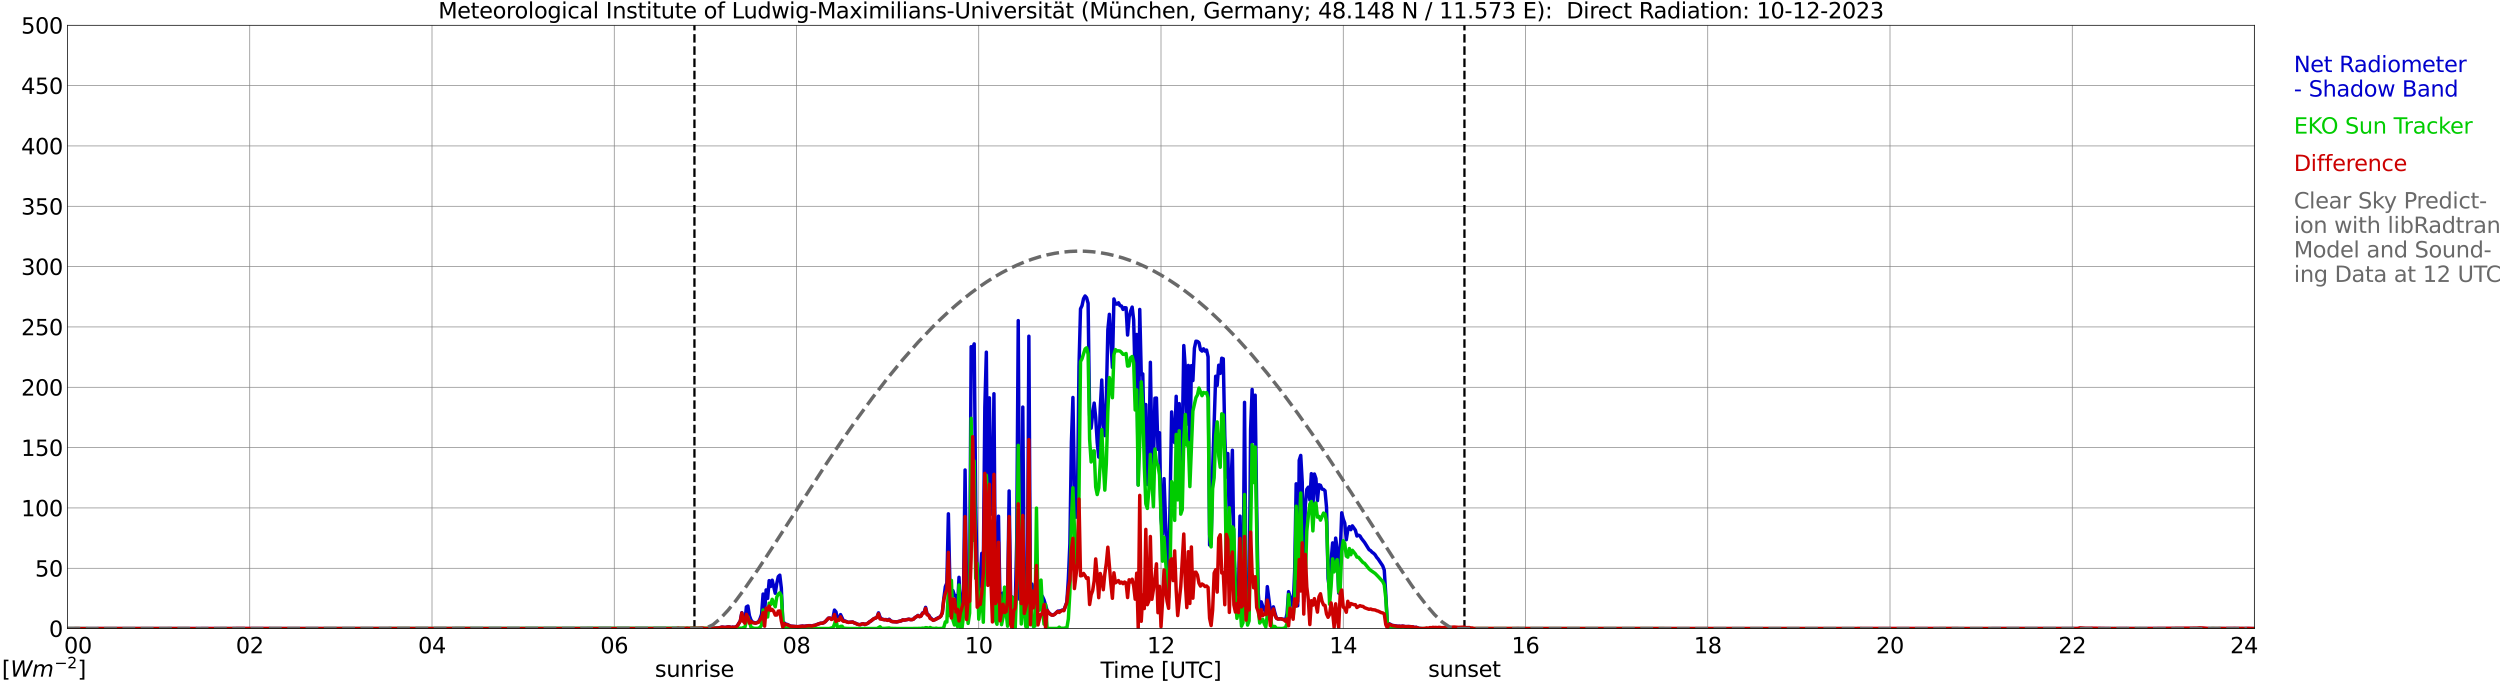 <?xml version="1.0" encoding="utf-8" standalone="no"?>
<!DOCTYPE svg PUBLIC "-//W3C//DTD SVG 1.1//EN"
  "http://www.w3.org/Graphics/SVG/1.1/DTD/svg11.dtd">
<svg xmlns:xlink="http://www.w3.org/1999/xlink" width="1085.4pt" height="296.64pt" viewBox="0 0 1085.4 296.64" xmlns="http://www.w3.org/2000/svg" version="1.1">
 <defs>
  <style type="text/css">*{stroke-linejoin: round; stroke-linecap: butt}</style>
 </defs>
 <g id="figure_1">
  <g id="patch_1">
   <path d="M 0 296.64 
L 1085.4 296.64 
L 1085.4 0 
L 0 0 
z
" style="fill: #ffffff"/>
  </g>
  <g id="axes_1">
   <g id="patch_2">
    <path d="M 29.306 272.909 
L 978.814 272.909 
L 978.814 10.976 
L 29.306 10.976 
z
" style="fill: #ffffff"/>
   </g>
   <g id="patch_3">
    <path d="M 978.814 272.909 
L 978.814 272.909 
L 978.814 10.976 
L 978.814 10.976 
z
" clip-path="url(#p4e3ce1223a)" style="fill: #d3d3d3; opacity: 0.25; stroke: #d3d3d3; stroke-linejoin: miter"/>
   </g>
   <g id="matplotlib.axis_1">
    <g id="xtick_1">
     <g id="line2d_1">
      <path d="M 29.306 272.909 
L 29.306 10.976 
" clip-path="url(#p4e3ce1223a)" style="fill: none; stroke: #808080; stroke-width: 0.3; stroke-linecap: square"/>
     </g>
     <g id="line2d_2"/>
     <g id="text_1">
      <!--    00 -->
      <g transform="translate(18.733 283.627) scale(0.095 -0.095)">
       <defs>
        <path id="DejaVuSans-20" transform="scale(0.016)"/>
        <path id="DejaVuSans-30" d="M 2034 4250 
Q 1547 4250 1301 3770 
Q 1056 3291 1056 2328 
Q 1056 1369 1301 889 
Q 1547 409 2034 409 
Q 2525 409 2770 889 
Q 3016 1369 3016 2328 
Q 3016 3291 2770 3770 
Q 2525 4250 2034 4250 
z
M 2034 4750 
Q 2819 4750 3233 4129 
Q 3647 3509 3647 2328 
Q 3647 1150 3233 529 
Q 2819 -91 2034 -91 
Q 1250 -91 836 529 
Q 422 1150 422 2328 
Q 422 3509 836 4129 
Q 1250 4750 2034 4750 
z
" transform="scale(0.016)"/>
       </defs>
       <use xlink:href="#DejaVuSans-20"/>
       <use xlink:href="#DejaVuSans-20" transform="translate(31.787 0)"/>
       <use xlink:href="#DejaVuSans-20" transform="translate(63.574 0)"/>
       <use xlink:href="#DejaVuSans-30" transform="translate(95.361 0)"/>
       <use xlink:href="#DejaVuSans-30" transform="translate(158.984 0)"/>
      </g>
     </g>
    </g>
    <g id="xtick_2">
     <g id="line2d_3">
      <path d="M 108.431 272.909 
L 108.431 10.976 
" clip-path="url(#p4e3ce1223a)" style="fill: none; stroke: #808080; stroke-width: 0.3; stroke-linecap: square"/>
     </g>
     <g id="line2d_4"/>
     <g id="text_2">
      <!-- 02 -->
      <g transform="translate(102.387 283.627) scale(0.095 -0.095)">
       <defs>
        <path id="DejaVuSans-32" d="M 1228 531 
L 3431 531 
L 3431 0 
L 469 0 
L 469 531 
Q 828 903 1448 1529 
Q 2069 2156 2228 2338 
Q 2531 2678 2651 2914 
Q 2772 3150 2772 3378 
Q 2772 3750 2511 3984 
Q 2250 4219 1831 4219 
Q 1534 4219 1204 4116 
Q 875 4013 500 3803 
L 500 4441 
Q 881 4594 1212 4672 
Q 1544 4750 1819 4750 
Q 2544 4750 2975 4387 
Q 3406 4025 3406 3419 
Q 3406 3131 3298 2873 
Q 3191 2616 2906 2266 
Q 2828 2175 2409 1742 
Q 1991 1309 1228 531 
z
" transform="scale(0.016)"/>
       </defs>
       <use xlink:href="#DejaVuSans-30"/>
       <use xlink:href="#DejaVuSans-32" transform="translate(63.623 0)"/>
      </g>
     </g>
    </g>
    <g id="xtick_3">
     <g id="line2d_5">
      <path d="M 187.557 272.909 
L 187.557 10.976 
" clip-path="url(#p4e3ce1223a)" style="fill: none; stroke: #808080; stroke-width: 0.3; stroke-linecap: square"/>
     </g>
     <g id="line2d_6"/>
     <g id="text_3">
      <!-- 04 -->
      <g transform="translate(181.513 283.627) scale(0.095 -0.095)">
       <defs>
        <path id="DejaVuSans-34" d="M 2419 4116 
L 825 1625 
L 2419 1625 
L 2419 4116 
z
M 2253 4666 
L 3047 4666 
L 3047 1625 
L 3713 1625 
L 3713 1100 
L 3047 1100 
L 3047 0 
L 2419 0 
L 2419 1100 
L 313 1100 
L 313 1709 
L 2253 4666 
z
" transform="scale(0.016)"/>
       </defs>
       <use xlink:href="#DejaVuSans-30"/>
       <use xlink:href="#DejaVuSans-34" transform="translate(63.623 0)"/>
      </g>
     </g>
    </g>
    <g id="xtick_4">
     <g id="line2d_7">
      <path d="M 266.683 272.909 
L 266.683 10.976 
" clip-path="url(#p4e3ce1223a)" style="fill: none; stroke: #808080; stroke-width: 0.3; stroke-linecap: square"/>
     </g>
     <g id="line2d_8"/>
     <g id="text_4">
      <!-- 06 -->
      <g transform="translate(260.638 283.627) scale(0.095 -0.095)">
       <defs>
        <path id="DejaVuSans-36" d="M 2113 2584 
Q 1688 2584 1439 2293 
Q 1191 2003 1191 1497 
Q 1191 994 1439 701 
Q 1688 409 2113 409 
Q 2538 409 2786 701 
Q 3034 994 3034 1497 
Q 3034 2003 2786 2293 
Q 2538 2584 2113 2584 
z
M 3366 4563 
L 3366 3988 
Q 3128 4100 2886 4159 
Q 2644 4219 2406 4219 
Q 1781 4219 1451 3797 
Q 1122 3375 1075 2522 
Q 1259 2794 1537 2939 
Q 1816 3084 2150 3084 
Q 2853 3084 3261 2657 
Q 3669 2231 3669 1497 
Q 3669 778 3244 343 
Q 2819 -91 2113 -91 
Q 1303 -91 875 529 
Q 447 1150 447 2328 
Q 447 3434 972 4092 
Q 1497 4750 2381 4750 
Q 2619 4750 2861 4703 
Q 3103 4656 3366 4563 
z
" transform="scale(0.016)"/>
       </defs>
       <use xlink:href="#DejaVuSans-30"/>
       <use xlink:href="#DejaVuSans-36" transform="translate(63.623 0)"/>
      </g>
     </g>
    </g>
    <g id="xtick_5">
     <g id="line2d_9">
      <path d="M 345.808 272.909 
L 345.808 10.976 
" clip-path="url(#p4e3ce1223a)" style="fill: none; stroke: #808080; stroke-width: 0.3; stroke-linecap: square"/>
     </g>
     <g id="line2d_10"/>
     <g id="text_5">
      <!-- 08 -->
      <g transform="translate(339.764 283.627) scale(0.095 -0.095)">
       <defs>
        <path id="DejaVuSans-38" d="M 2034 2216 
Q 1584 2216 1326 1975 
Q 1069 1734 1069 1313 
Q 1069 891 1326 650 
Q 1584 409 2034 409 
Q 2484 409 2743 651 
Q 3003 894 3003 1313 
Q 3003 1734 2745 1975 
Q 2488 2216 2034 2216 
z
M 1403 2484 
Q 997 2584 770 2862 
Q 544 3141 544 3541 
Q 544 4100 942 4425 
Q 1341 4750 2034 4750 
Q 2731 4750 3128 4425 
Q 3525 4100 3525 3541 
Q 3525 3141 3298 2862 
Q 3072 2584 2669 2484 
Q 3125 2378 3379 2068 
Q 3634 1759 3634 1313 
Q 3634 634 3220 271 
Q 2806 -91 2034 -91 
Q 1263 -91 848 271 
Q 434 634 434 1313 
Q 434 1759 690 2068 
Q 947 2378 1403 2484 
z
M 1172 3481 
Q 1172 3119 1398 2916 
Q 1625 2713 2034 2713 
Q 2441 2713 2670 2916 
Q 2900 3119 2900 3481 
Q 2900 3844 2670 4047 
Q 2441 4250 2034 4250 
Q 1625 4250 1398 4047 
Q 1172 3844 1172 3481 
z
" transform="scale(0.016)"/>
       </defs>
       <use xlink:href="#DejaVuSans-30"/>
       <use xlink:href="#DejaVuSans-38" transform="translate(63.623 0)"/>
      </g>
     </g>
    </g>
    <g id="xtick_6">
     <g id="line2d_11">
      <path d="M 424.934 272.909 
L 424.934 10.976 
" clip-path="url(#p4e3ce1223a)" style="fill: none; stroke: #808080; stroke-width: 0.3; stroke-linecap: square"/>
     </g>
     <g id="line2d_12"/>
     <g id="text_6">
      <!-- 10 -->
      <g transform="translate(418.89 283.627) scale(0.095 -0.095)">
       <defs>
        <path id="DejaVuSans-31" d="M 794 531 
L 1825 531 
L 1825 4091 
L 703 3866 
L 703 4441 
L 1819 4666 
L 2450 4666 
L 2450 531 
L 3481 531 
L 3481 0 
L 794 0 
L 794 531 
z
" transform="scale(0.016)"/>
       </defs>
       <use xlink:href="#DejaVuSans-31"/>
       <use xlink:href="#DejaVuSans-30" transform="translate(63.623 0)"/>
      </g>
     </g>
    </g>
    <g id="xtick_7">
     <g id="line2d_13">
      <path d="M 504.06 272.909 
L 504.06 10.976 
" clip-path="url(#p4e3ce1223a)" style="fill: none; stroke: #808080; stroke-width: 0.3; stroke-linecap: square"/>
     </g>
     <g id="line2d_14"/>
     <g id="text_7">
      <!-- 12 -->
      <g transform="translate(498.015 283.627) scale(0.095 -0.095)">
       <use xlink:href="#DejaVuSans-31"/>
       <use xlink:href="#DejaVuSans-32" transform="translate(63.623 0)"/>
      </g>
     </g>
    </g>
    <g id="xtick_8">
     <g id="line2d_15">
      <path d="M 583.185 272.909 
L 583.185 10.976 
" clip-path="url(#p4e3ce1223a)" style="fill: none; stroke: #808080; stroke-width: 0.3; stroke-linecap: square"/>
     </g>
     <g id="line2d_16"/>
     <g id="text_8">
      <!-- 14 -->
      <g transform="translate(577.141 283.627) scale(0.095 -0.095)">
       <use xlink:href="#DejaVuSans-31"/>
       <use xlink:href="#DejaVuSans-34" transform="translate(63.623 0)"/>
      </g>
     </g>
    </g>
    <g id="xtick_9">
     <g id="line2d_17">
      <path d="M 662.311 272.909 
L 662.311 10.976 
" clip-path="url(#p4e3ce1223a)" style="fill: none; stroke: #808080; stroke-width: 0.3; stroke-linecap: square"/>
     </g>
     <g id="line2d_18"/>
     <g id="text_9">
      <!-- 16 -->
      <g transform="translate(656.267 283.627) scale(0.095 -0.095)">
       <use xlink:href="#DejaVuSans-31"/>
       <use xlink:href="#DejaVuSans-36" transform="translate(63.623 0)"/>
      </g>
     </g>
    </g>
    <g id="xtick_10">
     <g id="line2d_19">
      <path d="M 741.437 272.909 
L 741.437 10.976 
" clip-path="url(#p4e3ce1223a)" style="fill: none; stroke: #808080; stroke-width: 0.3; stroke-linecap: square"/>
     </g>
     <g id="line2d_20"/>
     <g id="text_10">
      <!-- 18 -->
      <g transform="translate(735.392 283.627) scale(0.095 -0.095)">
       <use xlink:href="#DejaVuSans-31"/>
       <use xlink:href="#DejaVuSans-38" transform="translate(63.623 0)"/>
      </g>
     </g>
    </g>
    <g id="xtick_11">
     <g id="line2d_21">
      <path d="M 820.562 272.909 
L 820.562 10.976 
" clip-path="url(#p4e3ce1223a)" style="fill: none; stroke: #808080; stroke-width: 0.3; stroke-linecap: square"/>
     </g>
     <g id="line2d_22"/>
     <g id="text_11">
      <!-- 20 -->
      <g transform="translate(814.518 283.627) scale(0.095 -0.095)">
       <use xlink:href="#DejaVuSans-32"/>
       <use xlink:href="#DejaVuSans-30" transform="translate(63.623 0)"/>
      </g>
     </g>
    </g>
    <g id="xtick_12">
     <g id="line2d_23">
      <path d="M 899.688 272.909 
L 899.688 10.976 
" clip-path="url(#p4e3ce1223a)" style="fill: none; stroke: #808080; stroke-width: 0.3; stroke-linecap: square"/>
     </g>
     <g id="line2d_24"/>
     <g id="text_12">
      <!-- 22 -->
      <g transform="translate(893.644 283.627) scale(0.095 -0.095)">
       <use xlink:href="#DejaVuSans-32"/>
       <use xlink:href="#DejaVuSans-32" transform="translate(63.623 0)"/>
      </g>
     </g>
    </g>
    <g id="xtick_13">
     <g id="line2d_25">
      <path d="M 978.814 272.909 
L 978.814 10.976 
" clip-path="url(#p4e3ce1223a)" style="fill: none; stroke: #808080; stroke-width: 0.3; stroke-linecap: square"/>
     </g>
     <g id="line2d_26"/>
     <g id="text_13">
      <!-- 24    -->
      <g transform="translate(968.241 283.627) scale(0.095 -0.095)">
       <use xlink:href="#DejaVuSans-32"/>
       <use xlink:href="#DejaVuSans-34" transform="translate(63.623 0)"/>
       <use xlink:href="#DejaVuSans-20" transform="translate(127.246 0)"/>
       <use xlink:href="#DejaVuSans-20" transform="translate(159.033 0)"/>
       <use xlink:href="#DejaVuSans-20" transform="translate(190.82 0)"/>
      </g>
     </g>
    </g>
    <g id="text_14">
     <!-- Time [UTC] -->
     <g transform="translate(477.806 294.322) scale(0.095 -0.095)">
      <defs>
       <path id="DejaVuSans-54" d="M -19 4666 
L 3928 4666 
L 3928 4134 
L 2272 4134 
L 2272 0 
L 1638 0 
L 1638 4134 
L -19 4134 
L -19 4666 
z
" transform="scale(0.016)"/>
       <path id="DejaVuSans-69" d="M 603 3500 
L 1178 3500 
L 1178 0 
L 603 0 
L 603 3500 
z
M 603 4863 
L 1178 4863 
L 1178 4134 
L 603 4134 
L 603 4863 
z
" transform="scale(0.016)"/>
       <path id="DejaVuSans-6d" d="M 3328 2828 
Q 3544 3216 3844 3400 
Q 4144 3584 4550 3584 
Q 5097 3584 5394 3201 
Q 5691 2819 5691 2113 
L 5691 0 
L 5113 0 
L 5113 2094 
Q 5113 2597 4934 2840 
Q 4756 3084 4391 3084 
Q 3944 3084 3684 2787 
Q 3425 2491 3425 1978 
L 3425 0 
L 2847 0 
L 2847 2094 
Q 2847 2600 2669 2842 
Q 2491 3084 2119 3084 
Q 1678 3084 1418 2786 
Q 1159 2488 1159 1978 
L 1159 0 
L 581 0 
L 581 3500 
L 1159 3500 
L 1159 2956 
Q 1356 3278 1631 3431 
Q 1906 3584 2284 3584 
Q 2666 3584 2933 3390 
Q 3200 3197 3328 2828 
z
" transform="scale(0.016)"/>
       <path id="DejaVuSans-65" d="M 3597 1894 
L 3597 1613 
L 953 1613 
Q 991 1019 1311 708 
Q 1631 397 2203 397 
Q 2534 397 2845 478 
Q 3156 559 3463 722 
L 3463 178 
Q 3153 47 2828 -22 
Q 2503 -91 2169 -91 
Q 1331 -91 842 396 
Q 353 884 353 1716 
Q 353 2575 817 3079 
Q 1281 3584 2069 3584 
Q 2775 3584 3186 3129 
Q 3597 2675 3597 1894 
z
M 3022 2063 
Q 3016 2534 2758 2815 
Q 2500 3097 2075 3097 
Q 1594 3097 1305 2825 
Q 1016 2553 972 2059 
L 3022 2063 
z
" transform="scale(0.016)"/>
       <path id="DejaVuSans-5b" d="M 550 4863 
L 1875 4863 
L 1875 4416 
L 1125 4416 
L 1125 -397 
L 1875 -397 
L 1875 -844 
L 550 -844 
L 550 4863 
z
" transform="scale(0.016)"/>
       <path id="DejaVuSans-55" d="M 556 4666 
L 1191 4666 
L 1191 1831 
Q 1191 1081 1462 751 
Q 1734 422 2344 422 
Q 2950 422 3222 751 
Q 3494 1081 3494 1831 
L 3494 4666 
L 4128 4666 
L 4128 1753 
Q 4128 841 3676 375 
Q 3225 -91 2344 -91 
Q 1459 -91 1007 375 
Q 556 841 556 1753 
L 556 4666 
z
" transform="scale(0.016)"/>
       <path id="DejaVuSans-43" d="M 4122 4306 
L 4122 3641 
Q 3803 3938 3442 4084 
Q 3081 4231 2675 4231 
Q 1875 4231 1450 3742 
Q 1025 3253 1025 2328 
Q 1025 1406 1450 917 
Q 1875 428 2675 428 
Q 3081 428 3442 575 
Q 3803 722 4122 1019 
L 4122 359 
Q 3791 134 3420 21 
Q 3050 -91 2638 -91 
Q 1578 -91 968 557 
Q 359 1206 359 2328 
Q 359 3453 968 4101 
Q 1578 4750 2638 4750 
Q 3056 4750 3426 4639 
Q 3797 4528 4122 4306 
z
" transform="scale(0.016)"/>
       <path id="DejaVuSans-5d" d="M 1947 4863 
L 1947 -844 
L 622 -844 
L 622 -397 
L 1369 -397 
L 1369 4416 
L 622 4416 
L 622 4863 
L 1947 4863 
z
" transform="scale(0.016)"/>
      </defs>
      <use xlink:href="#DejaVuSans-54"/>
      <use xlink:href="#DejaVuSans-69" transform="translate(57.959 0)"/>
      <use xlink:href="#DejaVuSans-6d" transform="translate(85.742 0)"/>
      <use xlink:href="#DejaVuSans-65" transform="translate(183.154 0)"/>
      <use xlink:href="#DejaVuSans-20" transform="translate(244.678 0)"/>
      <use xlink:href="#DejaVuSans-5b" transform="translate(276.465 0)"/>
      <use xlink:href="#DejaVuSans-55" transform="translate(315.479 0)"/>
      <use xlink:href="#DejaVuSans-54" transform="translate(388.672 0)"/>
      <use xlink:href="#DejaVuSans-43" transform="translate(443.881 0)"/>
      <use xlink:href="#DejaVuSans-5d" transform="translate(513.705 0)"/>
     </g>
    </g>
   </g>
   <g id="matplotlib.axis_2">
    <g id="ytick_1">
     <g id="line2d_27">
      <path d="M 29.306 272.909 
L 978.814 272.909 
" clip-path="url(#p4e3ce1223a)" style="fill: none; stroke: #808080; stroke-width: 0.3; stroke-linecap: square"/>
     </g>
     <g id="line2d_28"/>
     <g id="text_15">
      <!-- 0 -->
      <g transform="translate(21.261 276.518) scale(0.095 -0.095)">
       <use xlink:href="#DejaVuSans-30"/>
      </g>
     </g>
    </g>
    <g id="ytick_2">
     <g id="line2d_29">
      <path d="M 29.306 246.715 
L 978.814 246.715 
" clip-path="url(#p4e3ce1223a)" style="fill: none; stroke: #808080; stroke-width: 0.3; stroke-linecap: square"/>
     </g>
     <g id="line2d_30"/>
     <g id="text_16">
      <!-- 50 -->
      <g transform="translate(15.217 250.325) scale(0.095 -0.095)">
       <defs>
        <path id="DejaVuSans-35" d="M 691 4666 
L 3169 4666 
L 3169 4134 
L 1269 4134 
L 1269 2991 
Q 1406 3038 1543 3061 
Q 1681 3084 1819 3084 
Q 2600 3084 3056 2656 
Q 3513 2228 3513 1497 
Q 3513 744 3044 326 
Q 2575 -91 1722 -91 
Q 1428 -91 1123 -41 
Q 819 9 494 109 
L 494 744 
Q 775 591 1075 516 
Q 1375 441 1709 441 
Q 2250 441 2565 725 
Q 2881 1009 2881 1497 
Q 2881 1984 2565 2268 
Q 2250 2553 1709 2553 
Q 1456 2553 1204 2497 
Q 953 2441 691 2322 
L 691 4666 
z
" transform="scale(0.016)"/>
       </defs>
       <use xlink:href="#DejaVuSans-35"/>
       <use xlink:href="#DejaVuSans-30" transform="translate(63.623 0)"/>
      </g>
     </g>
    </g>
    <g id="ytick_3">
     <g id="line2d_31">
      <path d="M 29.306 220.522 
L 978.814 220.522 
" clip-path="url(#p4e3ce1223a)" style="fill: none; stroke: #808080; stroke-width: 0.3; stroke-linecap: square"/>
     </g>
     <g id="line2d_32"/>
     <g id="text_17">
      <!-- 100 -->
      <g transform="translate(9.173 224.131) scale(0.095 -0.095)">
       <use xlink:href="#DejaVuSans-31"/>
       <use xlink:href="#DejaVuSans-30" transform="translate(63.623 0)"/>
       <use xlink:href="#DejaVuSans-30" transform="translate(127.246 0)"/>
      </g>
     </g>
    </g>
    <g id="ytick_4">
     <g id="line2d_33">
      <path d="M 29.306 194.329 
L 978.814 194.329 
" clip-path="url(#p4e3ce1223a)" style="fill: none; stroke: #808080; stroke-width: 0.3; stroke-linecap: square"/>
     </g>
     <g id="line2d_34"/>
     <g id="text_18">
      <!-- 150 -->
      <g transform="translate(9.173 197.938) scale(0.095 -0.095)">
       <use xlink:href="#DejaVuSans-31"/>
       <use xlink:href="#DejaVuSans-35" transform="translate(63.623 0)"/>
       <use xlink:href="#DejaVuSans-30" transform="translate(127.246 0)"/>
      </g>
     </g>
    </g>
    <g id="ytick_5">
     <g id="line2d_35">
      <path d="M 29.306 168.136 
L 978.814 168.136 
" clip-path="url(#p4e3ce1223a)" style="fill: none; stroke: #808080; stroke-width: 0.3; stroke-linecap: square"/>
     </g>
     <g id="line2d_36"/>
     <g id="text_19">
      <!-- 200 -->
      <g transform="translate(9.173 171.745) scale(0.095 -0.095)">
       <use xlink:href="#DejaVuSans-32"/>
       <use xlink:href="#DejaVuSans-30" transform="translate(63.623 0)"/>
       <use xlink:href="#DejaVuSans-30" transform="translate(127.246 0)"/>
      </g>
     </g>
    </g>
    <g id="ytick_6">
     <g id="line2d_37">
      <path d="M 29.306 141.942 
L 978.814 141.942 
" clip-path="url(#p4e3ce1223a)" style="fill: none; stroke: #808080; stroke-width: 0.3; stroke-linecap: square"/>
     </g>
     <g id="line2d_38"/>
     <g id="text_20">
      <!-- 250 -->
      <g transform="translate(9.173 145.551) scale(0.095 -0.095)">
       <use xlink:href="#DejaVuSans-32"/>
       <use xlink:href="#DejaVuSans-35" transform="translate(63.623 0)"/>
       <use xlink:href="#DejaVuSans-30" transform="translate(127.246 0)"/>
      </g>
     </g>
    </g>
    <g id="ytick_7">
     <g id="line2d_39">
      <path d="M 29.306 115.749 
L 978.814 115.749 
" clip-path="url(#p4e3ce1223a)" style="fill: none; stroke: #808080; stroke-width: 0.3; stroke-linecap: square"/>
     </g>
     <g id="line2d_40"/>
     <g id="text_21">
      <!-- 300 -->
      <g transform="translate(9.173 119.358) scale(0.095 -0.095)">
       <defs>
        <path id="DejaVuSans-33" d="M 2597 2516 
Q 3050 2419 3304 2112 
Q 3559 1806 3559 1356 
Q 3559 666 3084 287 
Q 2609 -91 1734 -91 
Q 1441 -91 1130 -33 
Q 819 25 488 141 
L 488 750 
Q 750 597 1062 519 
Q 1375 441 1716 441 
Q 2309 441 2620 675 
Q 2931 909 2931 1356 
Q 2931 1769 2642 2001 
Q 2353 2234 1838 2234 
L 1294 2234 
L 1294 2753 
L 1863 2753 
Q 2328 2753 2575 2939 
Q 2822 3125 2822 3475 
Q 2822 3834 2567 4026 
Q 2313 4219 1838 4219 
Q 1578 4219 1281 4162 
Q 984 4106 628 3988 
L 628 4550 
Q 988 4650 1302 4700 
Q 1616 4750 1894 4750 
Q 2613 4750 3031 4423 
Q 3450 4097 3450 3541 
Q 3450 3153 3228 2886 
Q 3006 2619 2597 2516 
z
" transform="scale(0.016)"/>
       </defs>
       <use xlink:href="#DejaVuSans-33"/>
       <use xlink:href="#DejaVuSans-30" transform="translate(63.623 0)"/>
       <use xlink:href="#DejaVuSans-30" transform="translate(127.246 0)"/>
      </g>
     </g>
    </g>
    <g id="ytick_8">
     <g id="line2d_41">
      <path d="M 29.306 89.556 
L 978.814 89.556 
" clip-path="url(#p4e3ce1223a)" style="fill: none; stroke: #808080; stroke-width: 0.3; stroke-linecap: square"/>
     </g>
     <g id="line2d_42"/>
     <g id="text_22">
      <!-- 350 -->
      <g transform="translate(9.173 93.165) scale(0.095 -0.095)">
       <use xlink:href="#DejaVuSans-33"/>
       <use xlink:href="#DejaVuSans-35" transform="translate(63.623 0)"/>
       <use xlink:href="#DejaVuSans-30" transform="translate(127.246 0)"/>
      </g>
     </g>
    </g>
    <g id="ytick_9">
     <g id="line2d_43">
      <path d="M 29.306 63.362 
L 978.814 63.362 
" clip-path="url(#p4e3ce1223a)" style="fill: none; stroke: #808080; stroke-width: 0.3; stroke-linecap: square"/>
     </g>
     <g id="line2d_44"/>
     <g id="text_23">
      <!-- 400 -->
      <g transform="translate(9.173 66.972) scale(0.095 -0.095)">
       <use xlink:href="#DejaVuSans-34"/>
       <use xlink:href="#DejaVuSans-30" transform="translate(63.623 0)"/>
       <use xlink:href="#DejaVuSans-30" transform="translate(127.246 0)"/>
      </g>
     </g>
    </g>
    <g id="ytick_10">
     <g id="line2d_45">
      <path d="M 29.306 37.169 
L 978.814 37.169 
" clip-path="url(#p4e3ce1223a)" style="fill: none; stroke: #808080; stroke-width: 0.3; stroke-linecap: square"/>
     </g>
     <g id="line2d_46"/>
     <g id="text_24">
      <!-- 450 -->
      <g transform="translate(9.173 40.778) scale(0.095 -0.095)">
       <use xlink:href="#DejaVuSans-34"/>
       <use xlink:href="#DejaVuSans-35" transform="translate(63.623 0)"/>
       <use xlink:href="#DejaVuSans-30" transform="translate(127.246 0)"/>
      </g>
     </g>
    </g>
    <g id="ytick_11">
     <g id="line2d_47">
      <path d="M 29.306 10.976 
L 978.814 10.976 
" clip-path="url(#p4e3ce1223a)" style="fill: none; stroke: #808080; stroke-width: 0.3; stroke-linecap: square"/>
     </g>
     <g id="line2d_48"/>
     <g id="text_25">
      <!-- 500 -->
      <g transform="translate(9.173 14.585) scale(0.095 -0.095)">
       <use xlink:href="#DejaVuSans-35"/>
       <use xlink:href="#DejaVuSans-30" transform="translate(63.623 0)"/>
       <use xlink:href="#DejaVuSans-30" transform="translate(127.246 0)"/>
      </g>
     </g>
    </g>
   </g>
   <g id="line2d_49">
    <path d="M 301.498 272.909 
L 301.498 10.976 
" clip-path="url(#p4e3ce1223a)" style="fill: none; stroke-dasharray: 3.7,1.6; stroke-dashoffset: 0; stroke: #000000"/>
   </g>
   <g id="line2d_50">
    <path d="M 635.804 272.909 
L 635.804 10.976 
" clip-path="url(#p4e3ce1223a)" style="fill: none; stroke-dasharray: 3.7,1.6; stroke-dashoffset: 0; stroke: #000000"/>
   </g>
   <g id="line2d_51">
    <path d="M 29.306 272.909 
L 293.717 272.909 
L 294.377 273.124 
L 295.036 272.987 
L 297.674 272.961 
L 298.333 272.825 
L 298.992 273.003 
L 300.311 272.961 
L 300.971 272.815 
L 302.289 273.082 
L 303.608 273.139 
L 304.927 273.176 
L 306.246 272.909 
L 308.224 273.071 
L 308.883 272.888 
L 309.543 273.066 
L 310.202 272.757 
L 312.18 272.589 
L 313.499 272.254 
L 314.818 272.416 
L 316.136 272.165 
L 316.796 272.207 
L 317.455 272.427 
L 318.114 272.259 
L 318.774 272.406 
L 319.433 272.154 
L 320.093 271.746 
L 321.411 269.582 
L 322.071 265.989 
L 322.73 269.299 
L 323.39 270.085 
L 324.049 263.5 
L 324.708 263.113 
L 325.368 267.345 
L 326.027 269.147 
L 326.686 270.043 
L 328.005 270.494 
L 329.324 269.991 
L 329.983 268.624 
L 330.643 266.68 
L 331.302 257.916 
L 331.961 265.852 
L 332.621 256.119 
L 333.28 259.791 
L 333.94 252.09 
L 334.599 254.61 
L 335.258 251.902 
L 336.577 257.57 
L 337.236 253.337 
L 337.896 250.351 
L 338.555 249.712 
L 339.215 255.239 
L 339.874 269.975 
L 341.193 270.981 
L 341.852 271.107 
L 343.171 271.84 
L 345.808 272.05 
L 346.468 272.071 
L 348.446 271.809 
L 349.105 271.929 
L 351.083 271.636 
L 351.743 271.625 
L 352.402 271.793 
L 353.062 271.589 
L 353.721 271.51 
L 355.699 270.75 
L 356.359 270.578 
L 357.018 270.557 
L 357.677 270.321 
L 358.337 269.844 
L 359.655 268.398 
L 360.315 268.314 
L 360.974 268.645 
L 361.634 268.372 
L 362.293 264.873 
L 362.952 265.658 
L 363.612 268.985 
L 364.271 268.723 
L 364.93 266.837 
L 366.249 269.614 
L 366.909 269.603 
L 368.227 270.206 
L 370.206 270.048 
L 370.865 270.41 
L 371.524 270.63 
L 372.184 270.976 
L 372.843 271.154 
L 373.502 271.206 
L 374.162 270.908 
L 374.821 270.787 
L 375.481 271.133 
L 376.799 270.599 
L 377.459 270.007 
L 378.118 269.608 
L 379.437 268.582 
L 380.096 268.356 
L 380.756 267.974 
L 381.415 266.072 
L 382.074 267.948 
L 382.734 268.718 
L 383.393 268.943 
L 384.053 269.027 
L 384.712 268.964 
L 385.371 269.305 
L 386.031 268.844 
L 386.69 269.519 
L 387.349 269.839 
L 389.328 269.991 
L 391.306 269.53 
L 391.965 269.126 
L 392.624 269.236 
L 394.603 268.823 
L 395.262 269.001 
L 395.921 268.975 
L 396.581 268.791 
L 397.24 268.105 
L 397.899 267.743 
L 398.559 267.188 
L 399.218 267.649 
L 399.878 267.403 
L 400.537 266.099 
L 401.196 265.952 
L 401.856 263.689 
L 402.515 266.575 
L 403.175 267.005 
L 403.834 268.058 
L 405.153 269.289 
L 405.812 269.064 
L 406.471 268.645 
L 407.79 268.021 
L 408.45 267.534 
L 409.109 266.03 
L 409.768 259.828 
L 410.428 254.715 
L 411.087 253.128 
L 411.746 223.079 
L 412.406 253.39 
L 413.065 256.585 
L 413.725 256.449 
L 414.384 258.612 
L 415.043 258.586 
L 415.703 263.678 
L 416.362 250.65 
L 417.022 265.449 
L 417.681 263.385 
L 418.34 255.611 
L 419 204.052 
L 419.659 258.633 
L 420.318 258.209 
L 420.978 254.312 
L 421.637 150.523 
L 422.297 151.319 
L 422.956 149.303 
L 423.615 218.008 
L 424.275 253.908 
L 424.934 258.455 
L 425.593 250.98 
L 426.253 240.23 
L 426.912 246.103 
L 427.572 176.806 
L 428.231 152.896 
L 428.89 235.243 
L 429.55 172.73 
L 430.209 220.218 
L 430.869 223.351 
L 431.528 170.949 
L 432.187 258.482 
L 432.847 258.77 
L 433.506 224.105 
L 434.165 261.661 
L 434.825 263.93 
L 435.484 257.465 
L 436.144 261.86 
L 436.803 258.581 
L 437.462 259.613 
L 438.122 213.151 
L 438.781 259.624 
L 439.44 259.241 
L 440.1 264.794 
L 440.759 263.893 
L 441.419 234.892 
L 442.078 139.197 
L 442.737 260.273 
L 443.397 260.058 
L 444.056 176.737 
L 444.716 259.545 
L 445.375 262.866 
L 446.034 260.189 
L 446.694 145.971 
L 447.353 256.166 
L 448.012 253.589 
L 448.672 263.05 
L 449.331 257.738 
L 449.991 247.962 
L 450.65 262.18 
L 451.309 260.661 
L 451.969 258.151 
L 452.628 259.037 
L 453.287 260.498 
L 454.606 264.972 
L 455.266 265.915 
L 455.925 266.528 
L 456.584 266.963 
L 457.244 266.984 
L 457.903 266.617 
L 459.222 265.381 
L 460.541 265.187 
L 461.2 264.852 
L 461.859 265.009 
L 463.178 261.436 
L 463.838 251.236 
L 464.497 236.044 
L 465.156 191.951 
L 465.816 172.567 
L 466.475 211.302 
L 467.134 224.561 
L 467.794 215.97 
L 468.453 159.015 
L 469.113 134.084 
L 469.772 132.717 
L 470.431 129.673 
L 471.091 128.5 
L 471.75 129.254 
L 472.409 131.659 
L 473.069 180.253 
L 473.728 185.895 
L 474.388 179.482 
L 475.047 175.014 
L 475.706 181.185 
L 476.366 192.123 
L 477.025 198.446 
L 477.685 177.151 
L 478.344 164.998 
L 479.003 184.517 
L 479.663 189.127 
L 480.322 172.95 
L 480.981 143.21 
L 481.641 136.468 
L 482.96 159.528 
L 483.619 129.804 
L 484.278 131.931 
L 484.938 132.057 
L 485.597 131.444 
L 486.256 132.686 
L 486.916 132.864 
L 487.575 134.341 
L 488.235 133.571 
L 488.894 133.649 
L 489.553 145.463 
L 490.213 137.636 
L 490.872 135.101 
L 491.532 133.335 
L 492.191 138.867 
L 492.85 165.228 
L 493.51 145.216 
L 494.169 210.469 
L 494.828 134.351 
L 495.488 162.619 
L 496.147 162.331 
L 496.807 193.391 
L 497.466 175.632 
L 498.125 210.364 
L 498.785 200.72 
L 499.444 157.297 
L 500.103 196.739 
L 500.763 203.046 
L 501.422 172.892 
L 502.082 172.803 
L 502.741 195.099 
L 503.4 187.864 
L 504.06 224.771 
L 504.719 231.942 
L 505.379 207.813 
L 506.038 226.169 
L 506.697 241.194 
L 507.357 250.613 
L 508.016 217.615 
L 508.675 178.849 
L 509.335 190.662 
L 509.994 192.197 
L 510.654 172.059 
L 511.313 211.37 
L 511.972 175.229 
L 512.632 204.916 
L 513.291 191.154 
L 513.95 150.036 
L 514.61 159.712 
L 515.269 184.155 
L 515.929 158.659 
L 516.588 200.353 
L 517.247 158.753 
L 517.907 165.223 
L 518.566 151.183 
L 519.226 148.134 
L 519.885 148.229 
L 520.544 148.773 
L 521.204 151.822 
L 521.863 152.425 
L 522.522 151.44 
L 523.182 152.441 
L 523.841 151.969 
L 524.501 154.913 
L 525.16 236.621 
L 525.819 236.102 
L 526.479 204.167 
L 527.797 163.353 
L 528.457 167.318 
L 529.116 158.565 
L 529.776 162.116 
L 530.435 155.521 
L 531.094 155.783 
L 531.754 189.305 
L 532.413 207.116 
L 533.073 196.901 
L 533.732 227.474 
L 535.051 195.487 
L 535.71 240.041 
L 536.369 252.509 
L 537.029 257.565 
L 537.688 258.309 
L 538.348 224.084 
L 539.007 262.463 
L 539.666 260.069 
L 540.326 174.689 
L 540.985 260.598 
L 541.644 260.766 
L 542.304 261.478 
L 542.963 186.345 
L 543.623 169.073 
L 544.282 191.778 
L 544.941 171.567 
L 545.601 220.496 
L 546.26 257.245 
L 546.919 266.209 
L 547.579 261.289 
L 548.238 263.217 
L 548.898 264.532 
L 549.557 266.125 
L 550.216 254.694 
L 551.535 265.072 
L 552.195 265.779 
L 552.854 263.469 
L 553.513 266.151 
L 554.173 268.33 
L 554.832 268.718 
L 556.151 268.634 
L 556.81 268.817 
L 557.47 268.88 
L 558.129 269.294 
L 558.788 266.36 
L 559.448 256.878 
L 560.107 258.984 
L 560.766 260.168 
L 561.426 263.778 
L 562.085 247.926 
L 562.745 210.045 
L 563.404 262.992 
L 564.063 199.84 
L 564.723 197.734 
L 565.382 209.385 
L 566.042 261.033 
L 566.701 219.611 
L 567.36 212.46 
L 568.02 211.522 
L 568.679 217.08 
L 569.338 205.644 
L 569.998 220.323 
L 570.657 205.802 
L 571.317 207.777 
L 571.976 217.369 
L 572.635 210.464 
L 573.295 210.705 
L 573.954 212.324 
L 574.613 212.481 
L 575.273 213.078 
L 575.932 220.334 
L 576.592 251.069 
L 577.251 256.197 
L 577.91 243.457 
L 578.57 235.699 
L 579.229 247.837 
L 579.889 233.619 
L 580.548 238.26 
L 581.207 257.491 
L 582.526 222.633 
L 583.185 225.378 
L 583.845 227.16 
L 584.504 234.331 
L 585.164 230.03 
L 585.823 228.663 
L 586.482 229.957 
L 587.142 228.307 
L 588.46 230.188 
L 589.12 232.723 
L 589.779 232.341 
L 590.439 232.686 
L 591.098 233.802 
L 592.417 235.473 
L 594.395 238.643 
L 595.054 239.051 
L 595.714 239.759 
L 596.373 240.209 
L 597.032 240.885 
L 597.692 241.964 
L 598.351 242.718 
L 600.329 245.704 
L 600.989 247.512 
L 601.648 257.968 
L 602.307 270.347 
L 602.967 270.782 
L 603.626 271.049 
L 604.286 271.458 
L 606.923 271.892 
L 607.582 271.866 
L 608.242 271.971 
L 608.901 271.824 
L 610.22 272.05 
L 611.539 272.013 
L 612.858 272.107 
L 613.517 272.175 
L 614.176 272.484 
L 614.836 272.348 
L 616.154 272.825 
L 617.473 272.93 
L 618.792 273.04 
L 619.451 273.207 
L 620.111 273.003 
L 620.77 273.354 
L 621.429 273.27 
L 622.089 273.454 
L 622.748 273.375 
L 623.408 273.417 
L 624.067 273.317 
L 624.726 273.475 
L 626.045 273.296 
L 626.705 273.38 
L 628.023 273.344 
L 628.683 273.485 
L 629.342 273.485 
L 630.001 273.328 
L 630.661 273.548 
L 631.32 273.59 
L 633.298 273.433 
L 635.276 273.532 
L 635.936 273.49 
L 636.595 273.312 
L 637.914 273.359 
L 638.573 273.16 
L 639.233 273.16 
L 639.892 272.956 
L 978.154 272.909 
L 978.154 272.909 
" clip-path="url(#p4e3ce1223a)" style="fill: none; stroke: #0000cc; stroke-width: 1.5; stroke-linecap: square"/>
   </g>
   <g id="line2d_52">
    <path d="M 28.646 272.918 
L 35.24 272.908 
L 38.537 272.927 
L 89.309 272.958 
L 93.266 272.972 
L 99.86 272.92 
L 103.156 272.994 
L 106.453 272.978 
L 117.003 272.952 
L 130.85 272.934 
L 322.071 272.741 
L 322.73 272.489 
L 323.39 272.409 
L 324.049 269.705 
L 324.708 267.875 
L 325.368 269.704 
L 326.027 272.291 
L 327.346 272.799 
L 328.665 272.833 
L 329.324 272.736 
L 329.983 272.353 
L 330.643 271.434 
L 331.302 264.815 
L 331.961 266.893 
L 332.621 264.969 
L 333.28 267.87 
L 333.94 261.872 
L 334.599 262.467 
L 335.258 260.196 
L 335.918 262.007 
L 336.577 263.442 
L 337.236 259.227 
L 337.896 257.925 
L 338.555 257.377 
L 339.215 258.628 
L 339.874 269.396 
L 340.533 272.607 
L 343.83 272.895 
L 359.655 272.894 
L 360.315 272.834 
L 360.974 272.604 
L 361.634 272.588 
L 362.293 270.982 
L 362.952 268.747 
L 363.612 272.731 
L 364.93 271.944 
L 365.59 271.886 
L 366.249 272.757 
L 367.568 272.827 
L 369.546 272.895 
L 380.756 272.894 
L 382.074 272.117 
L 382.734 272.831 
L 384.053 272.836 
L 386.031 272.655 
L 386.69 272.822 
L 389.987 272.883 
L 395.262 272.885 
L 397.24 272.856 
L 399.878 272.82 
L 400.537 272.699 
L 401.196 272.768 
L 401.856 272.505 
L 402.515 272.551 
L 403.175 272.799 
L 403.834 272.431 
L 404.493 272.777 
L 405.812 272.872 
L 406.471 272.716 
L 407.131 272.884 
L 408.45 272.856 
L 409.109 272.839 
L 409.768 272.353 
L 410.428 269.99 
L 411.087 270.065 
L 411.746 256.167 
L 412.406 267.306 
L 413.065 251.977 
L 413.725 269.252 
L 414.384 271.326 
L 415.043 265.807 
L 415.703 272.032 
L 416.362 253.971 
L 417.022 272.497 
L 417.681 272.707 
L 418.34 267.091 
L 419 252.68 
L 419.659 262.57 
L 420.318 270.653 
L 420.978 266.18 
L 421.637 181.613 
L 422.297 234.617 
L 422.956 200.14 
L 423.615 251.133 
L 424.275 244.624 
L 424.934 268.818 
L 425.593 261.472 
L 426.253 255.675 
L 426.912 270.149 
L 427.572 244.186 
L 428.231 206.319 
L 428.89 216.473 
L 429.55 235.366 
L 430.209 241.637 
L 430.869 226.238 
L 431.528 237.912 
L 432.187 269.368 
L 432.847 271.025 
L 433.506 261.596 
L 434.165 258.302 
L 434.825 271.2 
L 435.484 268.04 
L 436.144 254.908 
L 436.803 265.955 
L 437.462 271.879 
L 438.122 261.801 
L 438.781 261.474 
L 439.44 259.204 
L 440.1 272.508 
L 440.759 272.822 
L 441.419 254.623 
L 442.078 193.354 
L 443.397 270.915 
L 444.056 225.847 
L 444.716 266.126 
L 445.375 272.08 
L 446.034 272.312 
L 446.694 228.021 
L 447.353 254.492 
L 448.012 269.918 
L 448.672 272.077 
L 449.331 271.8 
L 449.991 220.602 
L 450.65 263.774 
L 451.309 264.921 
L 451.969 251.854 
L 452.628 265.328 
L 453.287 270.976 
L 453.947 262.491 
L 454.606 272.845 
L 459.222 272.841 
L 459.881 272.294 
L 460.541 272.762 
L 461.859 272.779 
L 462.519 272.611 
L 463.178 272.701 
L 463.838 268.743 
L 464.497 257.117 
L 465.156 226.156 
L 465.816 211.769 
L 467.134 247.43 
L 467.794 244.344 
L 468.453 215.24 
L 469.113 156.987 
L 469.772 155.746 
L 471.091 151.506 
L 471.75 151.02 
L 472.409 153.715 
L 473.069 190.717 
L 473.728 200.566 
L 474.388 195.944 
L 475.047 195.729 
L 475.706 211.428 
L 476.366 214.716 
L 477.025 211.864 
L 477.685 201.071 
L 478.344 186.507 
L 479.003 201.389 
L 479.663 212.798 
L 480.322 201.347 
L 480.981 178.541 
L 481.641 163.928 
L 482.3 166.964 
L 482.96 172.684 
L 483.619 154.017 
L 484.278 151.788 
L 484.938 152.371 
L 485.597 152.307 
L 486.256 152.408 
L 486.916 153.035 
L 487.575 153.836 
L 488.235 153.789 
L 488.894 153.475 
L 489.553 158.945 
L 490.213 158.819 
L 490.872 155.323 
L 491.532 154.782 
L 492.191 157.419 
L 492.85 177.997 
L 493.51 169.261 
L 494.169 210.648 
L 494.828 192.178 
L 495.488 165.792 
L 496.147 176.942 
L 496.807 202.089 
L 497.466 218.702 
L 498.125 220.738 
L 498.785 212.772 
L 499.444 197.275 
L 500.763 220.009 
L 501.422 194.97 
L 502.082 200.919 
L 502.741 202.002 
L 503.4 206.22 
L 504.719 243.65 
L 505.379 233.275 
L 506.697 253.061 
L 507.357 259.41 
L 508.016 246.87 
L 508.675 209.114 
L 509.335 211.496 
L 509.994 225.932 
L 510.654 188.617 
L 511.313 217.031 
L 511.972 187.023 
L 512.632 223.224 
L 513.291 221.28 
L 513.95 191.097 
L 514.61 179.936 
L 515.269 193.273 
L 515.929 192.048 
L 516.588 211.263 
L 517.907 178.423 
L 519.226 172.635 
L 519.885 171.482 
L 520.544 168.482 
L 521.863 171.792 
L 522.522 170.389 
L 523.182 170.68 
L 523.841 170.462 
L 524.501 172.774 
L 525.16 232.145 
L 525.819 237.442 
L 526.479 212.209 
L 527.138 207.481 
L 527.797 188.9 
L 528.457 183.162 
L 529.116 197.887 
L 529.776 202.854 
L 530.435 179.655 
L 531.094 180.109 
L 531.754 199.669 
L 532.413 247.99 
L 533.073 235.526 
L 533.732 220.448 
L 534.391 241.651 
L 535.051 228.741 
L 535.71 229.774 
L 536.369 259.69 
L 537.029 268.44 
L 537.688 265.282 
L 538.348 263.216 
L 539.007 271.856 
L 539.666 270.332 
L 540.326 214.693 
L 540.985 264.287 
L 541.644 271.38 
L 542.304 269.57 
L 543.623 193.069 
L 544.282 209.497 
L 544.941 194.073 
L 546.26 264.686 
L 546.919 270.51 
L 547.579 269.525 
L 548.238 268.861 
L 548.898 270.817 
L 549.557 272.195 
L 550.216 267.031 
L 550.876 268.575 
L 551.535 266.339 
L 552.195 272.749 
L 552.854 271.973 
L 553.513 271.996 
L 554.173 272.8 
L 556.151 272.879 
L 556.81 272.88 
L 558.129 272.477 
L 558.788 270.582 
L 559.448 258.109 
L 560.107 267.83 
L 560.766 267.169 
L 561.426 267.836 
L 562.085 260.859 
L 562.745 219.769 
L 563.404 251.173 
L 564.063 229.81 
L 564.723 214.052 
L 565.382 246.61 
L 566.042 254.733 
L 566.701 251.806 
L 567.36 230.54 
L 568.02 224.081 
L 568.679 218.842 
L 569.338 217.737 
L 569.998 230.493 
L 570.657 218.809 
L 571.317 218.389 
L 571.976 224.521 
L 572.635 224.213 
L 573.295 225.828 
L 574.613 222.761 
L 575.273 223.15 
L 575.932 226.672 
L 576.592 246.162 
L 577.251 262.346 
L 577.91 254.598 
L 578.57 242.649 
L 579.229 248.291 
L 579.889 244.372 
L 580.548 242.949 
L 581.207 257.077 
L 581.867 255.293 
L 582.526 239.379 
L 583.185 234.714 
L 583.845 235.98 
L 584.504 241.427 
L 585.164 241.892 
L 585.823 238.152 
L 586.482 240.838 
L 587.142 238.915 
L 588.46 240.575 
L 589.12 241.875 
L 589.779 241.933 
L 591.757 244.224 
L 592.417 244.561 
L 594.395 246.997 
L 595.054 247.575 
L 597.032 248.97 
L 598.351 250.315 
L 600.329 252.502 
L 600.989 253.889 
L 601.648 259.709 
L 602.307 270.055 
L 602.967 272.63 
L 603.626 272.793 
L 610.22 272.896 
L 802.1 272.945 
L 813.309 272.961 
L 901.666 272.937 
L 902.326 273.006 
L 902.985 273.241 
L 905.622 273.039 
L 908.26 273.073 
L 917.491 272.916 
L 921.448 272.967 
L 928.041 272.916 
L 953.757 273.109 
L 955.076 273.235 
L 956.395 273.175 
L 958.373 272.983 
L 960.351 272.886 
L 964.967 272.925 
L 968.923 273.044 
L 970.901 272.993 
L 973.539 272.91 
L 976.176 273.028 
L 978.154 272.925 
L 978.154 272.925 
" clip-path="url(#p4e3ce1223a)" style="fill: none; stroke: #00cc00; stroke-width: 1.5; stroke-linecap: square"/>
   </g>
   <g id="line2d_53">
    <path d="M 29.306 272.908 
L 33.262 272.892 
L 37.878 272.907 
L 42.493 272.895 
L 83.375 272.875 
L 86.013 272.9 
L 94.584 272.869 
L 99.86 272.898 
L 103.156 272.824 
L 106.453 272.839 
L 117.003 272.866 
L 130.85 272.884 
L 293.717 272.908 
L 294.377 272.693 
L 295.036 272.83 
L 302.949 272.762 
L 304.267 272.678 
L 304.927 272.642 
L 306.246 272.909 
L 308.224 272.746 
L 308.883 272.889 
L 309.543 272.751 
L 311.521 272.696 
L 312.839 272.423 
L 313.499 272.255 
L 314.818 272.42 
L 316.136 272.172 
L 316.796 272.215 
L 317.455 272.435 
L 318.114 272.27 
L 318.774 272.414 
L 319.433 272.164 
L 320.093 271.762 
L 321.411 269.633 
L 322.071 266.156 
L 322.73 269.719 
L 323.39 270.585 
L 324.049 266.704 
L 324.708 268.146 
L 325.368 270.551 
L 326.027 269.765 
L 326.686 270.361 
L 328.005 270.575 
L 329.324 270.164 
L 330.643 268.155 
L 331.302 266.009 
L 331.961 271.869 
L 332.621 264.058 
L 333.28 264.83 
L 333.94 263.128 
L 334.599 265.052 
L 335.258 264.615 
L 335.918 265.418 
L 336.577 267.037 
L 337.236 267.019 
L 337.896 265.335 
L 338.555 265.243 
L 339.215 269.519 
L 339.874 272.329 
L 340.533 270.775 
L 341.193 271.209 
L 341.852 271.243 
L 343.171 271.869 
L 346.468 272.083 
L 348.446 271.834 
L 349.105 271.949 
L 351.083 271.667 
L 352.402 271.825 
L 353.062 271.603 
L 353.721 271.519 
L 355.699 270.762 
L 356.359 270.591 
L 357.018 270.57 
L 357.677 270.337 
L 358.337 269.868 
L 359.655 268.414 
L 360.315 268.389 
L 360.974 268.949 
L 361.634 268.693 
L 362.293 266.799 
L 362.952 269.82 
L 363.612 269.163 
L 364.271 269.327 
L 364.93 267.802 
L 365.59 269.296 
L 366.249 269.766 
L 366.909 269.754 
L 368.227 270.229 
L 370.206 270.06 
L 370.865 270.422 
L 371.524 270.646 
L 372.184 270.989 
L 372.843 271.164 
L 373.502 271.215 
L 374.162 270.916 
L 374.821 270.793 
L 375.481 271.14 
L 376.799 270.604 
L 377.459 270.012 
L 378.118 269.611 
L 379.437 268.586 
L 380.096 268.365 
L 380.756 267.989 
L 381.415 266.477 
L 382.074 268.739 
L 382.734 268.795 
L 384.053 269.1 
L 384.712 269.076 
L 385.371 269.351 
L 386.031 269.097 
L 386.69 269.606 
L 387.349 269.891 
L 389.328 270.017 
L 391.306 269.543 
L 391.965 269.133 
L 392.624 269.247 
L 394.603 268.845 
L 395.262 269.024 
L 395.921 269.042 
L 396.581 268.838 
L 397.24 268.158 
L 398.559 267.29 
L 399.218 267.77 
L 399.878 267.491 
L 400.537 266.308 
L 401.196 266.093 
L 401.856 264.093 
L 402.515 266.933 
L 403.175 267.114 
L 403.834 268.535 
L 404.493 268.824 
L 405.153 269.333 
L 406.471 268.838 
L 407.131 268.387 
L 407.79 268.109 
L 408.45 267.586 
L 409.109 266.1 
L 409.768 260.383 
L 410.428 257.633 
L 411.087 255.971 
L 411.746 239.821 
L 412.406 258.993 
L 413.065 268.301 
L 413.725 260.105 
L 414.384 260.195 
L 415.043 265.688 
L 415.703 264.555 
L 416.362 269.587 
L 417.022 265.86 
L 418.34 261.428 
L 419 224.28 
L 419.659 268.972 
L 420.318 260.465 
L 420.978 261.041 
L 421.637 241.819 
L 422.297 189.611 
L 422.956 222.071 
L 423.615 239.784 
L 424.275 263.624 
L 424.934 262.546 
L 425.593 262.416 
L 426.253 257.464 
L 426.912 248.862 
L 427.572 205.528 
L 428.231 219.486 
L 428.89 254.139 
L 429.55 210.273 
L 430.209 251.49 
L 430.869 270.022 
L 431.528 205.945 
L 432.187 262.022 
L 432.847 260.654 
L 433.506 235.418 
L 434.165 269.549 
L 435.484 262.334 
L 436.144 265.957 
L 436.803 265.535 
L 437.462 260.643 
L 438.122 224.259 
L 438.781 271.058 
L 439.44 272.871 
L 440.1 265.195 
L 440.759 263.98 
L 441.419 253.178 
L 442.078 218.752 
L 442.737 242.865 
L 443.397 262.053 
L 444.056 223.799 
L 444.716 266.327 
L 446.034 260.786 
L 446.694 190.859 
L 447.353 271.234 
L 448.012 256.58 
L 448.672 263.881 
L 449.331 258.846 
L 449.991 245.548 
L 450.65 271.315 
L 451.309 268.649 
L 451.969 266.611 
L 452.628 266.617 
L 453.287 262.431 
L 453.947 272.67 
L 454.606 265.036 
L 455.266 265.981 
L 455.925 266.6 
L 456.584 267.057 
L 457.244 267.089 
L 457.903 266.717 
L 459.222 265.449 
L 459.881 265.897 
L 460.541 265.333 
L 461.2 265 
L 461.859 265.138 
L 463.178 261.644 
L 463.838 255.402 
L 464.497 251.836 
L 465.156 238.703 
L 465.816 233.708 
L 466.475 255.528 
L 467.794 244.535 
L 468.453 216.684 
L 469.113 250.006 
L 469.772 249.88 
L 470.431 248.962 
L 471.091 249.903 
L 471.75 251.143 
L 472.409 250.852 
L 473.069 262.444 
L 473.728 258.237 
L 474.388 256.447 
L 475.047 252.193 
L 475.706 242.666 
L 476.366 250.316 
L 477.025 259.491 
L 477.685 248.99 
L 478.344 251.4 
L 479.003 256.036 
L 479.663 249.238 
L 480.322 244.512 
L 480.981 237.578 
L 482.3 253.477 
L 482.96 259.753 
L 483.619 248.696 
L 484.278 253.052 
L 485.597 252.046 
L 486.256 253.186 
L 486.916 252.738 
L 487.575 253.414 
L 488.235 252.691 
L 488.894 253.083 
L 489.553 259.427 
L 490.213 251.726 
L 490.872 252.686 
L 491.532 251.462 
L 492.191 254.357 
L 492.85 260.14 
L 493.51 248.865 
L 494.169 272.73 
L 494.828 215.082 
L 495.488 269.736 
L 496.147 258.297 
L 496.807 264.211 
L 497.466 229.839 
L 498.125 262.535 
L 498.785 260.857 
L 499.444 232.931 
L 500.103 260.195 
L 500.763 255.946 
L 501.422 250.831 
L 502.082 244.793 
L 502.741 266.006 
L 503.4 254.553 
L 504.06 272.09 
L 504.719 261.201 
L 505.379 247.447 
L 506.038 256.023 
L 506.697 261.041 
L 507.357 264.112 
L 508.016 243.653 
L 508.675 242.643 
L 509.335 252.074 
L 509.994 239.174 
L 510.654 256.351 
L 511.313 267.248 
L 512.632 254.601 
L 513.95 231.847 
L 514.61 252.685 
L 515.269 263.791 
L 515.929 239.52 
L 516.588 261.999 
L 517.247 237.465 
L 517.907 259.709 
L 518.566 248.496 
L 519.226 248.408 
L 519.885 249.655 
L 520.544 253.2 
L 521.204 254.462 
L 521.863 253.542 
L 522.522 253.96 
L 523.182 254.669 
L 523.841 254.416 
L 524.501 255.048 
L 525.16 268.433 
L 525.819 271.569 
L 526.479 264.867 
L 527.138 248.813 
L 527.797 247.362 
L 528.457 257.066 
L 529.116 233.587 
L 529.776 232.171 
L 530.435 248.775 
L 531.094 248.582 
L 531.754 262.545 
L 532.413 232.035 
L 533.073 234.284 
L 533.732 265.883 
L 534.391 243.744 
L 535.051 239.655 
L 535.71 262.641 
L 536.369 265.728 
L 537.029 262.034 
L 537.688 265.936 
L 538.348 233.777 
L 539.007 263.515 
L 539.666 262.646 
L 540.326 232.905 
L 540.985 269.22 
L 541.644 262.295 
L 542.304 264.817 
L 542.963 231.028 
L 543.623 248.913 
L 544.282 255.19 
L 544.941 250.402 
L 545.601 263.739 
L 546.26 265.468 
L 546.919 268.608 
L 547.579 264.674 
L 548.238 267.265 
L 548.898 266.624 
L 549.557 266.839 
L 550.216 260.571 
L 550.876 264.371 
L 551.535 271.641 
L 552.195 265.938 
L 552.854 264.404 
L 553.513 267.064 
L 554.173 268.439 
L 554.832 268.771 
L 556.151 268.664 
L 557.47 269.119 
L 558.129 269.726 
L 558.788 268.688 
L 559.448 271.679 
L 560.107 264.063 
L 560.766 265.908 
L 561.426 268.85 
L 562.085 259.975 
L 562.745 263.184 
L 563.404 261.089 
L 564.063 242.938 
L 564.723 256.591 
L 565.382 235.684 
L 566.042 266.609 
L 566.701 240.713 
L 567.36 254.828 
L 568.02 260.35 
L 568.679 271.147 
L 569.338 260.816 
L 569.998 262.739 
L 570.657 259.901 
L 571.317 262.296 
L 571.976 265.756 
L 572.635 259.16 
L 573.295 257.786 
L 573.954 261.03 
L 574.613 262.629 
L 575.273 262.837 
L 575.932 266.57 
L 576.592 268.002 
L 577.251 266.76 
L 577.91 261.767 
L 578.57 265.959 
L 579.229 272.454 
L 579.889 262.156 
L 580.548 268.22 
L 581.207 272.494 
L 581.867 257.699 
L 582.526 256.164 
L 583.185 263.573 
L 583.845 264.088 
L 584.504 265.813 
L 585.164 261.047 
L 585.823 263.42 
L 586.482 262.028 
L 587.801 262.535 
L 588.46 262.521 
L 589.12 263.757 
L 590.439 262.951 
L 591.098 263.204 
L 591.757 263.267 
L 592.417 263.821 
L 594.395 264.555 
L 595.054 264.385 
L 595.714 264.67 
L 597.032 264.824 
L 597.692 265.151 
L 598.351 265.312 
L 599.67 265.976 
L 600.329 266.111 
L 600.989 266.531 
L 601.648 271.168 
L 602.307 272.617 
L 602.967 271.061 
L 603.626 271.165 
L 604.286 271.554 
L 606.923 271.945 
L 607.582 271.892 
L 608.242 271.995 
L 608.901 271.841 
L 610.22 272.062 
L 611.539 272.024 
L 612.858 272.117 
L 613.517 272.184 
L 614.176 272.493 
L 614.836 272.356 
L 616.154 272.832 
L 617.473 272.882 
L 618.792 272.774 
L 619.451 272.606 
L 620.111 272.81 
L 620.77 272.459 
L 621.429 272.543 
L 622.089 272.36 
L 622.748 272.439 
L 623.408 272.397 
L 624.067 272.497 
L 624.726 272.341 
L 626.045 272.519 
L 626.705 272.435 
L 628.023 272.473 
L 628.683 272.332 
L 629.342 272.332 
L 630.001 272.489 
L 630.661 272.27 
L 631.32 272.228 
L 633.298 272.386 
L 635.276 272.286 
L 635.936 272.329 
L 636.595 272.507 
L 637.914 272.459 
L 638.573 272.659 
L 639.233 272.658 
L 639.892 272.863 
L 735.502 272.881 
L 761.218 272.87 
L 778.362 272.878 
L 802.1 272.873 
L 813.309 272.856 
L 901.666 272.881 
L 902.326 272.811 
L 902.985 272.576 
L 905.622 272.778 
L 908.26 272.744 
L 917.491 272.901 
L 921.448 272.851 
L 928.041 272.902 
L 953.757 272.708 
L 955.076 272.583 
L 956.395 272.643 
L 958.373 272.834 
L 959.692 272.898 
L 970.242 272.804 
L 974.198 272.865 
L 976.176 272.79 
L 978.154 272.893 
L 978.154 272.893 
" clip-path="url(#p4e3ce1223a)" style="fill: none; stroke: #cc0000; stroke-width: 1.5; stroke-linecap: square"/>
   </g>
   <g id="line2d_54">
    <path d="M 29.306 272.909 
L 306.246 272.823 
L 309.543 271.24 
L 312.839 268.444 
L 316.136 264.894 
L 319.433 260.833 
L 322.73 256.409 
L 329.324 246.861 
L 335.918 236.78 
L 358.996 200.972 
L 365.59 191.175 
L 372.184 181.734 
L 378.777 172.712 
L 385.371 164.157 
L 391.965 156.115 
L 398.559 148.623 
L 405.153 141.712 
L 408.45 138.483 
L 411.746 135.409 
L 415.043 132.495 
L 418.34 129.741 
L 421.637 127.15 
L 424.934 124.726 
L 428.231 122.469 
L 431.528 120.382 
L 434.825 118.467 
L 438.122 116.726 
L 441.419 115.159 
L 444.716 113.768 
L 448.012 112.554 
L 451.309 111.518 
L 454.606 110.661 
L 457.903 109.984 
L 461.2 109.487 
L 464.497 109.17 
L 467.794 109.035 
L 471.091 109.08 
L 474.388 109.307 
L 477.685 109.714 
L 480.981 110.301 
L 484.278 111.069 
L 487.575 112.015 
L 490.872 113.141 
L 494.169 114.444 
L 497.466 115.923 
L 500.763 117.578 
L 504.06 119.407 
L 507.357 121.409 
L 510.654 123.581 
L 513.95 125.922 
L 517.247 128.43 
L 520.544 131.103 
L 523.841 133.938 
L 527.138 136.933 
L 530.435 140.085 
L 537.029 146.847 
L 543.623 154.198 
L 550.216 162.106 
L 556.81 170.537 
L 563.404 179.448 
L 569.998 188.79 
L 576.592 198.506 
L 586.482 213.617 
L 606.264 244.39 
L 612.858 254.11 
L 616.154 258.673 
L 619.451 262.93 
L 622.748 266.757 
L 626.045 269.967 
L 629.342 272.234 
L 632.639 272.909 
L 975.517 272.909 
L 975.517 272.909 
" clip-path="url(#p4e3ce1223a)" style="fill: none; stroke-dasharray: 5.55,2.4; stroke-dashoffset: 0; stroke: #696969; stroke-width: 1.5"/>
   </g>
   <g id="patch_4">
    <path d="M 29.306 272.909 
L 29.306 10.976 
" style="fill: none; stroke: #000000; stroke-width: 0.3; stroke-linejoin: miter; stroke-linecap: square"/>
   </g>
   <g id="patch_5">
    <path d="M 978.814 272.909 
L 978.814 10.976 
" style="fill: none; stroke: #000000; stroke-width: 0.3; stroke-linejoin: miter; stroke-linecap: square"/>
   </g>
   <g id="patch_6">
    <path d="M 29.306 272.909 
L 978.814 272.909 
" style="fill: none; stroke: #000000; stroke-width: 0.3; stroke-linejoin: miter; stroke-linecap: square"/>
   </g>
   <g id="patch_7">
    <path d="M 29.306 10.976 
L 978.814 10.976 
" style="fill: none; stroke: #000000; stroke-width: 0.3; stroke-linejoin: miter; stroke-linecap: square"/>
   </g>
   <g id="text_26">
    <!-- sunrise -->
    <g transform="translate(284.334 293.863) scale(0.095 -0.095)">
     <defs>
      <path id="DejaVuSans-73" d="M 2834 3397 
L 2834 2853 
Q 2591 2978 2328 3040 
Q 2066 3103 1784 3103 
Q 1356 3103 1142 2972 
Q 928 2841 928 2578 
Q 928 2378 1081 2264 
Q 1234 2150 1697 2047 
L 1894 2003 
Q 2506 1872 2764 1633 
Q 3022 1394 3022 966 
Q 3022 478 2636 193 
Q 2250 -91 1575 -91 
Q 1294 -91 989 -36 
Q 684 19 347 128 
L 347 722 
Q 666 556 975 473 
Q 1284 391 1588 391 
Q 1994 391 2212 530 
Q 2431 669 2431 922 
Q 2431 1156 2273 1281 
Q 2116 1406 1581 1522 
L 1381 1569 
Q 847 1681 609 1914 
Q 372 2147 372 2553 
Q 372 3047 722 3315 
Q 1072 3584 1716 3584 
Q 2034 3584 2315 3537 
Q 2597 3491 2834 3397 
z
" transform="scale(0.016)"/>
      <path id="DejaVuSans-75" d="M 544 1381 
L 544 3500 
L 1119 3500 
L 1119 1403 
Q 1119 906 1312 657 
Q 1506 409 1894 409 
Q 2359 409 2629 706 
Q 2900 1003 2900 1516 
L 2900 3500 
L 3475 3500 
L 3475 0 
L 2900 0 
L 2900 538 
Q 2691 219 2414 64 
Q 2138 -91 1772 -91 
Q 1169 -91 856 284 
Q 544 659 544 1381 
z
M 1991 3584 
L 1991 3584 
z
" transform="scale(0.016)"/>
      <path id="DejaVuSans-6e" d="M 3513 2113 
L 3513 0 
L 2938 0 
L 2938 2094 
Q 2938 2591 2744 2837 
Q 2550 3084 2163 3084 
Q 1697 3084 1428 2787 
Q 1159 2491 1159 1978 
L 1159 0 
L 581 0 
L 581 3500 
L 1159 3500 
L 1159 2956 
Q 1366 3272 1645 3428 
Q 1925 3584 2291 3584 
Q 2894 3584 3203 3211 
Q 3513 2838 3513 2113 
z
" transform="scale(0.016)"/>
      <path id="DejaVuSans-72" d="M 2631 2963 
Q 2534 3019 2420 3045 
Q 2306 3072 2169 3072 
Q 1681 3072 1420 2755 
Q 1159 2438 1159 1844 
L 1159 0 
L 581 0 
L 581 3500 
L 1159 3500 
L 1159 2956 
Q 1341 3275 1631 3429 
Q 1922 3584 2338 3584 
Q 2397 3584 2469 3576 
Q 2541 3569 2628 3553 
L 2631 2963 
z
" transform="scale(0.016)"/>
     </defs>
     <use xlink:href="#DejaVuSans-73"/>
     <use xlink:href="#DejaVuSans-75" transform="translate(52.1 0)"/>
     <use xlink:href="#DejaVuSans-6e" transform="translate(115.479 0)"/>
     <use xlink:href="#DejaVuSans-72" transform="translate(178.857 0)"/>
     <use xlink:href="#DejaVuSans-69" transform="translate(219.971 0)"/>
     <use xlink:href="#DejaVuSans-73" transform="translate(247.754 0)"/>
     <use xlink:href="#DejaVuSans-65" transform="translate(299.854 0)"/>
    </g>
   </g>
   <g id="text_27">
    <!-- sunset -->
    <g transform="translate(620.05 293.863) scale(0.095 -0.095)">
     <defs>
      <path id="DejaVuSans-74" d="M 1172 4494 
L 1172 3500 
L 2356 3500 
L 2356 3053 
L 1172 3053 
L 1172 1153 
Q 1172 725 1289 603 
Q 1406 481 1766 481 
L 2356 481 
L 2356 0 
L 1766 0 
Q 1100 0 847 248 
Q 594 497 594 1153 
L 594 3053 
L 172 3053 
L 172 3500 
L 594 3500 
L 594 4494 
L 1172 4494 
z
" transform="scale(0.016)"/>
     </defs>
     <use xlink:href="#DejaVuSans-73"/>
     <use xlink:href="#DejaVuSans-75" transform="translate(52.1 0)"/>
     <use xlink:href="#DejaVuSans-6e" transform="translate(115.479 0)"/>
     <use xlink:href="#DejaVuSans-73" transform="translate(178.857 0)"/>
     <use xlink:href="#DejaVuSans-65" transform="translate(230.957 0)"/>
     <use xlink:href="#DejaVuSans-74" transform="translate(292.48 0)"/>
    </g>
   </g>
   <g id="text_28">
    <!-- [$Wm^{-2}$] -->
    <g transform="translate(0.821 293.863) scale(0.095 -0.095)">
     <defs>
      <path id="DejaVuSans-Oblique-57" d="M 616 4666 
L 1228 4666 
L 1453 697 
L 3213 4666 
L 3916 4666 
L 4147 697 
L 5888 4666 
L 6528 4666 
L 4453 0 
L 3659 0 
L 3444 3891 
L 1697 0 
L 903 0 
L 616 4666 
z
" transform="scale(0.016)"/>
      <path id="DejaVuSans-Oblique-6d" d="M 5747 2113 
L 5338 0 
L 4763 0 
L 5166 2094 
Q 5191 2228 5203 2325 
Q 5216 2422 5216 2491 
Q 5216 2772 5059 2928 
Q 4903 3084 4622 3084 
Q 4203 3084 3875 2770 
Q 3547 2456 3450 1953 
L 3066 0 
L 2491 0 
L 2900 2094 
Q 2925 2209 2937 2307 
Q 2950 2406 2950 2484 
Q 2950 2769 2794 2926 
Q 2638 3084 2363 3084 
Q 1938 3084 1609 2770 
Q 1281 2456 1184 1953 
L 800 0 
L 225 0 
L 909 3500 
L 1484 3500 
L 1375 2956 
Q 1609 3263 1923 3423 
Q 2238 3584 2597 3584 
Q 2978 3584 3223 3384 
Q 3469 3184 3519 2828 
Q 3781 3197 4126 3390 
Q 4472 3584 4856 3584 
Q 5306 3584 5551 3325 
Q 5797 3066 5797 2591 
Q 5797 2488 5784 2364 
Q 5772 2241 5747 2113 
z
" transform="scale(0.016)"/>
      <path id="DejaVuSans-2212" d="M 678 2272 
L 4684 2272 
L 4684 1741 
L 678 1741 
L 678 2272 
z
" transform="scale(0.016)"/>
     </defs>
     <use xlink:href="#DejaVuSans-5b" transform="translate(0 0.766)"/>
     <use xlink:href="#DejaVuSans-Oblique-57" transform="translate(39.014 0.766)"/>
     <use xlink:href="#DejaVuSans-Oblique-6d" transform="translate(137.891 0.766)"/>
     <use xlink:href="#DejaVuSans-2212" transform="translate(239.953 39.047) scale(0.7)"/>
     <use xlink:href="#DejaVuSans-32" transform="translate(298.605 39.047) scale(0.7)"/>
     <use xlink:href="#DejaVuSans-5d" transform="translate(345.875 0.766)"/>
    </g>
   </g>
   <g id="text_29">
    <!-- Net Radiometer  -->
    <g style="fill: #0000cc" transform="translate(995.905 31.291) scale(0.095 -0.095)">
     <defs>
      <path id="DejaVuSans-4e" d="M 628 4666 
L 1478 4666 
L 3547 763 
L 3547 4666 
L 4159 4666 
L 4159 0 
L 3309 0 
L 1241 3903 
L 1241 0 
L 628 0 
L 628 4666 
z
" transform="scale(0.016)"/>
      <path id="DejaVuSans-52" d="M 2841 2188 
Q 3044 2119 3236 1894 
Q 3428 1669 3622 1275 
L 4263 0 
L 3584 0 
L 2988 1197 
Q 2756 1666 2539 1819 
Q 2322 1972 1947 1972 
L 1259 1972 
L 1259 0 
L 628 0 
L 628 4666 
L 2053 4666 
Q 2853 4666 3247 4331 
Q 3641 3997 3641 3322 
Q 3641 2881 3436 2590 
Q 3231 2300 2841 2188 
z
M 1259 4147 
L 1259 2491 
L 2053 2491 
Q 2509 2491 2742 2702 
Q 2975 2913 2975 3322 
Q 2975 3731 2742 3939 
Q 2509 4147 2053 4147 
L 1259 4147 
z
" transform="scale(0.016)"/>
      <path id="DejaVuSans-61" d="M 2194 1759 
Q 1497 1759 1228 1600 
Q 959 1441 959 1056 
Q 959 750 1161 570 
Q 1363 391 1709 391 
Q 2188 391 2477 730 
Q 2766 1069 2766 1631 
L 2766 1759 
L 2194 1759 
z
M 3341 1997 
L 3341 0 
L 2766 0 
L 2766 531 
Q 2569 213 2275 61 
Q 1981 -91 1556 -91 
Q 1019 -91 701 211 
Q 384 513 384 1019 
Q 384 1609 779 1909 
Q 1175 2209 1959 2209 
L 2766 2209 
L 2766 2266 
Q 2766 2663 2505 2880 
Q 2244 3097 1772 3097 
Q 1472 3097 1187 3025 
Q 903 2953 641 2809 
L 641 3341 
Q 956 3463 1253 3523 
Q 1550 3584 1831 3584 
Q 2591 3584 2966 3190 
Q 3341 2797 3341 1997 
z
" transform="scale(0.016)"/>
      <path id="DejaVuSans-64" d="M 2906 2969 
L 2906 4863 
L 3481 4863 
L 3481 0 
L 2906 0 
L 2906 525 
Q 2725 213 2448 61 
Q 2172 -91 1784 -91 
Q 1150 -91 751 415 
Q 353 922 353 1747 
Q 353 2572 751 3078 
Q 1150 3584 1784 3584 
Q 2172 3584 2448 3432 
Q 2725 3281 2906 2969 
z
M 947 1747 
Q 947 1113 1208 752 
Q 1469 391 1925 391 
Q 2381 391 2643 752 
Q 2906 1113 2906 1747 
Q 2906 2381 2643 2742 
Q 2381 3103 1925 3103 
Q 1469 3103 1208 2742 
Q 947 2381 947 1747 
z
" transform="scale(0.016)"/>
      <path id="DejaVuSans-6f" d="M 1959 3097 
Q 1497 3097 1228 2736 
Q 959 2375 959 1747 
Q 959 1119 1226 758 
Q 1494 397 1959 397 
Q 2419 397 2687 759 
Q 2956 1122 2956 1747 
Q 2956 2369 2687 2733 
Q 2419 3097 1959 3097 
z
M 1959 3584 
Q 2709 3584 3137 3096 
Q 3566 2609 3566 1747 
Q 3566 888 3137 398 
Q 2709 -91 1959 -91 
Q 1206 -91 779 398 
Q 353 888 353 1747 
Q 353 2609 779 3096 
Q 1206 3584 1959 3584 
z
" transform="scale(0.016)"/>
     </defs>
     <use xlink:href="#DejaVuSans-4e"/>
     <use xlink:href="#DejaVuSans-65" transform="translate(74.805 0)"/>
     <use xlink:href="#DejaVuSans-74" transform="translate(136.328 0)"/>
     <use xlink:href="#DejaVuSans-20" transform="translate(175.537 0)"/>
     <use xlink:href="#DejaVuSans-52" transform="translate(207.324 0)"/>
     <use xlink:href="#DejaVuSans-61" transform="translate(274.557 0)"/>
     <use xlink:href="#DejaVuSans-64" transform="translate(335.836 0)"/>
     <use xlink:href="#DejaVuSans-69" transform="translate(399.312 0)"/>
     <use xlink:href="#DejaVuSans-6f" transform="translate(427.096 0)"/>
     <use xlink:href="#DejaVuSans-6d" transform="translate(488.277 0)"/>
     <use xlink:href="#DejaVuSans-65" transform="translate(585.689 0)"/>
     <use xlink:href="#DejaVuSans-74" transform="translate(647.213 0)"/>
     <use xlink:href="#DejaVuSans-65" transform="translate(686.422 0)"/>
     <use xlink:href="#DejaVuSans-72" transform="translate(747.945 0)"/>
     <use xlink:href="#DejaVuSans-20" transform="translate(789.059 0)"/>
    </g>
    <!-- - Shadow Band -->
    <g style="fill: #0000cc" transform="translate(995.905 41.929) scale(0.095 -0.095)">
     <defs>
      <path id="DejaVuSans-2d" d="M 313 2009 
L 1997 2009 
L 1997 1497 
L 313 1497 
L 313 2009 
z
" transform="scale(0.016)"/>
      <path id="DejaVuSans-53" d="M 3425 4513 
L 3425 3897 
Q 3066 4069 2747 4153 
Q 2428 4238 2131 4238 
Q 1616 4238 1336 4038 
Q 1056 3838 1056 3469 
Q 1056 3159 1242 3001 
Q 1428 2844 1947 2747 
L 2328 2669 
Q 3034 2534 3370 2195 
Q 3706 1856 3706 1288 
Q 3706 609 3251 259 
Q 2797 -91 1919 -91 
Q 1588 -91 1214 -16 
Q 841 59 441 206 
L 441 856 
Q 825 641 1194 531 
Q 1563 422 1919 422 
Q 2459 422 2753 634 
Q 3047 847 3047 1241 
Q 3047 1584 2836 1778 
Q 2625 1972 2144 2069 
L 1759 2144 
Q 1053 2284 737 2584 
Q 422 2884 422 3419 
Q 422 4038 858 4394 
Q 1294 4750 2059 4750 
Q 2388 4750 2728 4690 
Q 3069 4631 3425 4513 
z
" transform="scale(0.016)"/>
      <path id="DejaVuSans-68" d="M 3513 2113 
L 3513 0 
L 2938 0 
L 2938 2094 
Q 2938 2591 2744 2837 
Q 2550 3084 2163 3084 
Q 1697 3084 1428 2787 
Q 1159 2491 1159 1978 
L 1159 0 
L 581 0 
L 581 4863 
L 1159 4863 
L 1159 2956 
Q 1366 3272 1645 3428 
Q 1925 3584 2291 3584 
Q 2894 3584 3203 3211 
Q 3513 2838 3513 2113 
z
" transform="scale(0.016)"/>
      <path id="DejaVuSans-77" d="M 269 3500 
L 844 3500 
L 1563 769 
L 2278 3500 
L 2956 3500 
L 3675 769 
L 4391 3500 
L 4966 3500 
L 4050 0 
L 3372 0 
L 2619 2869 
L 1863 0 
L 1184 0 
L 269 3500 
z
" transform="scale(0.016)"/>
      <path id="DejaVuSans-42" d="M 1259 2228 
L 1259 519 
L 2272 519 
Q 2781 519 3026 730 
Q 3272 941 3272 1375 
Q 3272 1813 3026 2020 
Q 2781 2228 2272 2228 
L 1259 2228 
z
M 1259 4147 
L 1259 2741 
L 2194 2741 
Q 2656 2741 2882 2914 
Q 3109 3088 3109 3444 
Q 3109 3797 2882 3972 
Q 2656 4147 2194 4147 
L 1259 4147 
z
M 628 4666 
L 2241 4666 
Q 2963 4666 3353 4366 
Q 3744 4066 3744 3513 
Q 3744 3084 3544 2831 
Q 3344 2578 2956 2516 
Q 3422 2416 3680 2098 
Q 3938 1781 3938 1306 
Q 3938 681 3513 340 
Q 3088 0 2303 0 
L 628 0 
L 628 4666 
z
" transform="scale(0.016)"/>
     </defs>
     <use xlink:href="#DejaVuSans-2d"/>
     <use xlink:href="#DejaVuSans-20" transform="translate(36.084 0)"/>
     <use xlink:href="#DejaVuSans-53" transform="translate(67.871 0)"/>
     <use xlink:href="#DejaVuSans-68" transform="translate(131.348 0)"/>
     <use xlink:href="#DejaVuSans-61" transform="translate(194.727 0)"/>
     <use xlink:href="#DejaVuSans-64" transform="translate(256.006 0)"/>
     <use xlink:href="#DejaVuSans-6f" transform="translate(319.482 0)"/>
     <use xlink:href="#DejaVuSans-77" transform="translate(380.664 0)"/>
     <use xlink:href="#DejaVuSans-20" transform="translate(462.451 0)"/>
     <use xlink:href="#DejaVuSans-42" transform="translate(494.238 0)"/>
     <use xlink:href="#DejaVuSans-61" transform="translate(562.842 0)"/>
     <use xlink:href="#DejaVuSans-6e" transform="translate(624.121 0)"/>
     <use xlink:href="#DejaVuSans-64" transform="translate(687.5 0)"/>
    </g>
   </g>
   <g id="text_30">
    <!-- EKO Sun Tracker -->
    <g style="fill: #00cc00" transform="translate(995.905 58.008) scale(0.095 -0.095)">
     <defs>
      <path id="DejaVuSans-45" d="M 628 4666 
L 3578 4666 
L 3578 4134 
L 1259 4134 
L 1259 2753 
L 3481 2753 
L 3481 2222 
L 1259 2222 
L 1259 531 
L 3634 531 
L 3634 0 
L 628 0 
L 628 4666 
z
" transform="scale(0.016)"/>
      <path id="DejaVuSans-4b" d="M 628 4666 
L 1259 4666 
L 1259 2694 
L 3353 4666 
L 4166 4666 
L 1850 2491 
L 4331 0 
L 3500 0 
L 1259 2247 
L 1259 0 
L 628 0 
L 628 4666 
z
" transform="scale(0.016)"/>
      <path id="DejaVuSans-4f" d="M 2522 4238 
Q 1834 4238 1429 3725 
Q 1025 3213 1025 2328 
Q 1025 1447 1429 934 
Q 1834 422 2522 422 
Q 3209 422 3611 934 
Q 4013 1447 4013 2328 
Q 4013 3213 3611 3725 
Q 3209 4238 2522 4238 
z
M 2522 4750 
Q 3503 4750 4090 4092 
Q 4678 3434 4678 2328 
Q 4678 1225 4090 567 
Q 3503 -91 2522 -91 
Q 1538 -91 948 565 
Q 359 1222 359 2328 
Q 359 3434 948 4092 
Q 1538 4750 2522 4750 
z
" transform="scale(0.016)"/>
      <path id="DejaVuSans-63" d="M 3122 3366 
L 3122 2828 
Q 2878 2963 2633 3030 
Q 2388 3097 2138 3097 
Q 1578 3097 1268 2742 
Q 959 2388 959 1747 
Q 959 1106 1268 751 
Q 1578 397 2138 397 
Q 2388 397 2633 464 
Q 2878 531 3122 666 
L 3122 134 
Q 2881 22 2623 -34 
Q 2366 -91 2075 -91 
Q 1284 -91 818 406 
Q 353 903 353 1747 
Q 353 2603 823 3093 
Q 1294 3584 2113 3584 
Q 2378 3584 2631 3529 
Q 2884 3475 3122 3366 
z
" transform="scale(0.016)"/>
      <path id="DejaVuSans-6b" d="M 581 4863 
L 1159 4863 
L 1159 1991 
L 2875 3500 
L 3609 3500 
L 1753 1863 
L 3688 0 
L 2938 0 
L 1159 1709 
L 1159 0 
L 581 0 
L 581 4863 
z
" transform="scale(0.016)"/>
     </defs>
     <use xlink:href="#DejaVuSans-45"/>
     <use xlink:href="#DejaVuSans-4b" transform="translate(63.184 0)"/>
     <use xlink:href="#DejaVuSans-4f" transform="translate(123.26 0)"/>
     <use xlink:href="#DejaVuSans-20" transform="translate(201.971 0)"/>
     <use xlink:href="#DejaVuSans-53" transform="translate(233.758 0)"/>
     <use xlink:href="#DejaVuSans-75" transform="translate(297.234 0)"/>
     <use xlink:href="#DejaVuSans-6e" transform="translate(360.613 0)"/>
     <use xlink:href="#DejaVuSans-20" transform="translate(423.992 0)"/>
     <use xlink:href="#DejaVuSans-54" transform="translate(455.779 0)"/>
     <use xlink:href="#DejaVuSans-72" transform="translate(502.113 0)"/>
     <use xlink:href="#DejaVuSans-61" transform="translate(543.227 0)"/>
     <use xlink:href="#DejaVuSans-63" transform="translate(604.506 0)"/>
     <use xlink:href="#DejaVuSans-6b" transform="translate(659.486 0)"/>
     <use xlink:href="#DejaVuSans-65" transform="translate(713.771 0)"/>
     <use xlink:href="#DejaVuSans-72" transform="translate(775.295 0)"/>
    </g>
   </g>
   <g id="text_31">
    <!-- Difference -->
    <g style="fill: #cc0000" transform="translate(995.905 74.248) scale(0.095 -0.095)">
     <defs>
      <path id="DejaVuSans-44" d="M 1259 4147 
L 1259 519 
L 2022 519 
Q 2988 519 3436 956 
Q 3884 1394 3884 2338 
Q 3884 3275 3436 3711 
Q 2988 4147 2022 4147 
L 1259 4147 
z
M 628 4666 
L 1925 4666 
Q 3281 4666 3915 4102 
Q 4550 3538 4550 2338 
Q 4550 1131 3912 565 
Q 3275 0 1925 0 
L 628 0 
L 628 4666 
z
" transform="scale(0.016)"/>
      <path id="DejaVuSans-66" d="M 2375 4863 
L 2375 4384 
L 1825 4384 
Q 1516 4384 1395 4259 
Q 1275 4134 1275 3809 
L 1275 3500 
L 2222 3500 
L 2222 3053 
L 1275 3053 
L 1275 0 
L 697 0 
L 697 3053 
L 147 3053 
L 147 3500 
L 697 3500 
L 697 3744 
Q 697 4328 969 4595 
Q 1241 4863 1831 4863 
L 2375 4863 
z
" transform="scale(0.016)"/>
     </defs>
     <use xlink:href="#DejaVuSans-44"/>
     <use xlink:href="#DejaVuSans-69" transform="translate(77.002 0)"/>
     <use xlink:href="#DejaVuSans-66" transform="translate(104.785 0)"/>
     <use xlink:href="#DejaVuSans-66" transform="translate(139.99 0)"/>
     <use xlink:href="#DejaVuSans-65" transform="translate(175.195 0)"/>
     <use xlink:href="#DejaVuSans-72" transform="translate(236.719 0)"/>
     <use xlink:href="#DejaVuSans-65" transform="translate(275.582 0)"/>
     <use xlink:href="#DejaVuSans-6e" transform="translate(337.105 0)"/>
     <use xlink:href="#DejaVuSans-63" transform="translate(400.484 0)"/>
     <use xlink:href="#DejaVuSans-65" transform="translate(455.465 0)"/>
    </g>
   </g>
   <g id="text_32">
    <!-- Clear Sky Predict- -->
    <g style="fill: #696969" transform="translate(995.905 90.488) scale(0.095 -0.095)">
     <defs>
      <path id="DejaVuSans-6c" d="M 603 4863 
L 1178 4863 
L 1178 0 
L 603 0 
L 603 4863 
z
" transform="scale(0.016)"/>
      <path id="DejaVuSans-79" d="M 2059 -325 
Q 1816 -950 1584 -1140 
Q 1353 -1331 966 -1331 
L 506 -1331 
L 506 -850 
L 844 -850 
Q 1081 -850 1212 -737 
Q 1344 -625 1503 -206 
L 1606 56 
L 191 3500 
L 800 3500 
L 1894 763 
L 2988 3500 
L 3597 3500 
L 2059 -325 
z
" transform="scale(0.016)"/>
      <path id="DejaVuSans-50" d="M 1259 4147 
L 1259 2394 
L 2053 2394 
Q 2494 2394 2734 2622 
Q 2975 2850 2975 3272 
Q 2975 3691 2734 3919 
Q 2494 4147 2053 4147 
L 1259 4147 
z
M 628 4666 
L 2053 4666 
Q 2838 4666 3239 4311 
Q 3641 3956 3641 3272 
Q 3641 2581 3239 2228 
Q 2838 1875 2053 1875 
L 1259 1875 
L 1259 0 
L 628 0 
L 628 4666 
z
" transform="scale(0.016)"/>
     </defs>
     <use xlink:href="#DejaVuSans-43"/>
     <use xlink:href="#DejaVuSans-6c" transform="translate(69.824 0)"/>
     <use xlink:href="#DejaVuSans-65" transform="translate(97.607 0)"/>
     <use xlink:href="#DejaVuSans-61" transform="translate(159.131 0)"/>
     <use xlink:href="#DejaVuSans-72" transform="translate(220.41 0)"/>
     <use xlink:href="#DejaVuSans-20" transform="translate(261.523 0)"/>
     <use xlink:href="#DejaVuSans-53" transform="translate(293.311 0)"/>
     <use xlink:href="#DejaVuSans-6b" transform="translate(356.787 0)"/>
     <use xlink:href="#DejaVuSans-79" transform="translate(411.072 0)"/>
     <use xlink:href="#DejaVuSans-20" transform="translate(470.252 0)"/>
     <use xlink:href="#DejaVuSans-50" transform="translate(502.039 0)"/>
     <use xlink:href="#DejaVuSans-72" transform="translate(560.592 0)"/>
     <use xlink:href="#DejaVuSans-65" transform="translate(599.455 0)"/>
     <use xlink:href="#DejaVuSans-64" transform="translate(660.979 0)"/>
     <use xlink:href="#DejaVuSans-69" transform="translate(724.455 0)"/>
     <use xlink:href="#DejaVuSans-63" transform="translate(752.238 0)"/>
     <use xlink:href="#DejaVuSans-74" transform="translate(807.219 0)"/>
     <use xlink:href="#DejaVuSans-2d" transform="translate(846.428 0)"/>
    </g>
    <!-- ion with libRadtran -->
    <g style="fill: #696969" transform="translate(995.905 101.126) scale(0.095 -0.095)">
     <defs>
      <path id="DejaVuSans-62" d="M 3116 1747 
Q 3116 2381 2855 2742 
Q 2594 3103 2138 3103 
Q 1681 3103 1420 2742 
Q 1159 2381 1159 1747 
Q 1159 1113 1420 752 
Q 1681 391 2138 391 
Q 2594 391 2855 752 
Q 3116 1113 3116 1747 
z
M 1159 2969 
Q 1341 3281 1617 3432 
Q 1894 3584 2278 3584 
Q 2916 3584 3314 3078 
Q 3713 2572 3713 1747 
Q 3713 922 3314 415 
Q 2916 -91 2278 -91 
Q 1894 -91 1617 61 
Q 1341 213 1159 525 
L 1159 0 
L 581 0 
L 581 4863 
L 1159 4863 
L 1159 2969 
z
" transform="scale(0.016)"/>
     </defs>
     <use xlink:href="#DejaVuSans-69"/>
     <use xlink:href="#DejaVuSans-6f" transform="translate(27.783 0)"/>
     <use xlink:href="#DejaVuSans-6e" transform="translate(88.965 0)"/>
     <use xlink:href="#DejaVuSans-20" transform="translate(152.344 0)"/>
     <use xlink:href="#DejaVuSans-77" transform="translate(184.131 0)"/>
     <use xlink:href="#DejaVuSans-69" transform="translate(265.918 0)"/>
     <use xlink:href="#DejaVuSans-74" transform="translate(293.701 0)"/>
     <use xlink:href="#DejaVuSans-68" transform="translate(332.91 0)"/>
     <use xlink:href="#DejaVuSans-20" transform="translate(396.289 0)"/>
     <use xlink:href="#DejaVuSans-6c" transform="translate(428.076 0)"/>
     <use xlink:href="#DejaVuSans-69" transform="translate(455.859 0)"/>
     <use xlink:href="#DejaVuSans-62" transform="translate(483.643 0)"/>
     <use xlink:href="#DejaVuSans-52" transform="translate(547.119 0)"/>
     <use xlink:href="#DejaVuSans-61" transform="translate(614.352 0)"/>
     <use xlink:href="#DejaVuSans-64" transform="translate(675.631 0)"/>
     <use xlink:href="#DejaVuSans-74" transform="translate(739.107 0)"/>
     <use xlink:href="#DejaVuSans-72" transform="translate(778.316 0)"/>
     <use xlink:href="#DejaVuSans-61" transform="translate(819.43 0)"/>
     <use xlink:href="#DejaVuSans-6e" transform="translate(880.709 0)"/>
    </g>
    <!-- Model and Sound- -->
    <g style="fill: #696969" transform="translate(995.905 111.764) scale(0.095 -0.095)">
     <defs>
      <path id="DejaVuSans-4d" d="M 628 4666 
L 1569 4666 
L 2759 1491 
L 3956 4666 
L 4897 4666 
L 4897 0 
L 4281 0 
L 4281 4097 
L 3078 897 
L 2444 897 
L 1241 4097 
L 1241 0 
L 628 0 
L 628 4666 
z
" transform="scale(0.016)"/>
     </defs>
     <use xlink:href="#DejaVuSans-4d"/>
     <use xlink:href="#DejaVuSans-6f" transform="translate(86.279 0)"/>
     <use xlink:href="#DejaVuSans-64" transform="translate(147.461 0)"/>
     <use xlink:href="#DejaVuSans-65" transform="translate(210.938 0)"/>
     <use xlink:href="#DejaVuSans-6c" transform="translate(272.461 0)"/>
     <use xlink:href="#DejaVuSans-20" transform="translate(300.244 0)"/>
     <use xlink:href="#DejaVuSans-61" transform="translate(332.031 0)"/>
     <use xlink:href="#DejaVuSans-6e" transform="translate(393.311 0)"/>
     <use xlink:href="#DejaVuSans-64" transform="translate(456.689 0)"/>
     <use xlink:href="#DejaVuSans-20" transform="translate(520.166 0)"/>
     <use xlink:href="#DejaVuSans-53" transform="translate(551.953 0)"/>
     <use xlink:href="#DejaVuSans-6f" transform="translate(615.43 0)"/>
     <use xlink:href="#DejaVuSans-75" transform="translate(676.611 0)"/>
     <use xlink:href="#DejaVuSans-6e" transform="translate(739.99 0)"/>
     <use xlink:href="#DejaVuSans-64" transform="translate(803.369 0)"/>
     <use xlink:href="#DejaVuSans-2d" transform="translate(866.846 0)"/>
    </g>
    <!-- ing Data at 12 UTC -->
    <g style="fill: #696969" transform="translate(995.905 122.402) scale(0.095 -0.095)">
     <defs>
      <path id="DejaVuSans-67" d="M 2906 1791 
Q 2906 2416 2648 2759 
Q 2391 3103 1925 3103 
Q 1463 3103 1205 2759 
Q 947 2416 947 1791 
Q 947 1169 1205 825 
Q 1463 481 1925 481 
Q 2391 481 2648 825 
Q 2906 1169 2906 1791 
z
M 3481 434 
Q 3481 -459 3084 -895 
Q 2688 -1331 1869 -1331 
Q 1566 -1331 1297 -1286 
Q 1028 -1241 775 -1147 
L 775 -588 
Q 1028 -725 1275 -790 
Q 1522 -856 1778 -856 
Q 2344 -856 2625 -561 
Q 2906 -266 2906 331 
L 2906 616 
Q 2728 306 2450 153 
Q 2172 0 1784 0 
Q 1141 0 747 490 
Q 353 981 353 1791 
Q 353 2603 747 3093 
Q 1141 3584 1784 3584 
Q 2172 3584 2450 3431 
Q 2728 3278 2906 2969 
L 2906 3500 
L 3481 3500 
L 3481 434 
z
" transform="scale(0.016)"/>
     </defs>
     <use xlink:href="#DejaVuSans-69"/>
     <use xlink:href="#DejaVuSans-6e" transform="translate(27.783 0)"/>
     <use xlink:href="#DejaVuSans-67" transform="translate(91.162 0)"/>
     <use xlink:href="#DejaVuSans-20" transform="translate(154.639 0)"/>
     <use xlink:href="#DejaVuSans-44" transform="translate(186.426 0)"/>
     <use xlink:href="#DejaVuSans-61" transform="translate(263.428 0)"/>
     <use xlink:href="#DejaVuSans-74" transform="translate(324.707 0)"/>
     <use xlink:href="#DejaVuSans-61" transform="translate(363.916 0)"/>
     <use xlink:href="#DejaVuSans-20" transform="translate(425.195 0)"/>
     <use xlink:href="#DejaVuSans-61" transform="translate(456.982 0)"/>
     <use xlink:href="#DejaVuSans-74" transform="translate(518.262 0)"/>
     <use xlink:href="#DejaVuSans-20" transform="translate(557.471 0)"/>
     <use xlink:href="#DejaVuSans-31" transform="translate(589.258 0)"/>
     <use xlink:href="#DejaVuSans-32" transform="translate(652.881 0)"/>
     <use xlink:href="#DejaVuSans-20" transform="translate(716.504 0)"/>
     <use xlink:href="#DejaVuSans-55" transform="translate(748.291 0)"/>
     <use xlink:href="#DejaVuSans-54" transform="translate(821.484 0)"/>
     <use xlink:href="#DejaVuSans-43" transform="translate(876.693 0)"/>
    </g>
   </g>
   <g id="text_33">
    <!-- Meteorological Institute of Ludwig-Maximilians-Universität (München, Germany; 48.148 N / 11.573 E):  Direct Radiation: 10-12-2023 -->
    <g transform="translate(190.281 7.976) scale(0.095 -0.095)">
     <defs>
      <path id="DejaVuSans-49" d="M 628 4666 
L 1259 4666 
L 1259 0 
L 628 0 
L 628 4666 
z
" transform="scale(0.016)"/>
      <path id="DejaVuSans-4c" d="M 628 4666 
L 1259 4666 
L 1259 531 
L 3531 531 
L 3531 0 
L 628 0 
L 628 4666 
z
" transform="scale(0.016)"/>
      <path id="DejaVuSans-78" d="M 3513 3500 
L 2247 1797 
L 3578 0 
L 2900 0 
L 1881 1375 
L 863 0 
L 184 0 
L 1544 1831 
L 300 3500 
L 978 3500 
L 1906 2253 
L 2834 3500 
L 3513 3500 
z
" transform="scale(0.016)"/>
      <path id="DejaVuSans-76" d="M 191 3500 
L 800 3500 
L 1894 563 
L 2988 3500 
L 3597 3500 
L 2284 0 
L 1503 0 
L 191 3500 
z
" transform="scale(0.016)"/>
      <path id="DejaVuSans-e4" d="M 2194 1759 
Q 1497 1759 1228 1600 
Q 959 1441 959 1056 
Q 959 750 1161 570 
Q 1363 391 1709 391 
Q 2188 391 2477 730 
Q 2766 1069 2766 1631 
L 2766 1759 
L 2194 1759 
z
M 3341 1997 
L 3341 0 
L 2766 0 
L 2766 531 
Q 2569 213 2275 61 
Q 1981 -91 1556 -91 
Q 1019 -91 701 211 
Q 384 513 384 1019 
Q 384 1609 779 1909 
Q 1175 2209 1959 2209 
L 2766 2209 
L 2766 2266 
Q 2766 2663 2505 2880 
Q 2244 3097 1772 3097 
Q 1472 3097 1187 3025 
Q 903 2953 641 2809 
L 641 3341 
Q 956 3463 1253 3523 
Q 1550 3584 1831 3584 
Q 2591 3584 2966 3190 
Q 3341 2797 3341 1997 
z
M 2150 4850 
L 2784 4850 
L 2784 4219 
L 2150 4219 
L 2150 4850 
z
M 928 4850 
L 1562 4850 
L 1562 4219 
L 928 4219 
L 928 4850 
z
" transform="scale(0.016)"/>
      <path id="DejaVuSans-28" d="M 1984 4856 
Q 1566 4138 1362 3434 
Q 1159 2731 1159 2009 
Q 1159 1288 1364 580 
Q 1569 -128 1984 -844 
L 1484 -844 
Q 1016 -109 783 600 
Q 550 1309 550 2009 
Q 550 2706 781 3412 
Q 1013 4119 1484 4856 
L 1984 4856 
z
" transform="scale(0.016)"/>
      <path id="DejaVuSans-fc" d="M 544 1381 
L 544 3500 
L 1119 3500 
L 1119 1403 
Q 1119 906 1312 657 
Q 1506 409 1894 409 
Q 2359 409 2629 706 
Q 2900 1003 2900 1516 
L 2900 3500 
L 3475 3500 
L 3475 0 
L 2900 0 
L 2900 538 
Q 2691 219 2414 64 
Q 2138 -91 1772 -91 
Q 1169 -91 856 284 
Q 544 659 544 1381 
z
M 1991 3584 
L 1991 3584 
z
M 2278 4850 
L 2912 4850 
L 2912 4219 
L 2278 4219 
L 2278 4850 
z
M 1056 4850 
L 1690 4850 
L 1690 4219 
L 1056 4219 
L 1056 4850 
z
" transform="scale(0.016)"/>
      <path id="DejaVuSans-2c" d="M 750 794 
L 1409 794 
L 1409 256 
L 897 -744 
L 494 -744 
L 750 256 
L 750 794 
z
" transform="scale(0.016)"/>
      <path id="DejaVuSans-47" d="M 3809 666 
L 3809 1919 
L 2778 1919 
L 2778 2438 
L 4434 2438 
L 4434 434 
Q 4069 175 3628 42 
Q 3188 -91 2688 -91 
Q 1594 -91 976 548 
Q 359 1188 359 2328 
Q 359 3472 976 4111 
Q 1594 4750 2688 4750 
Q 3144 4750 3555 4637 
Q 3966 4525 4313 4306 
L 4313 3634 
Q 3963 3931 3569 4081 
Q 3175 4231 2741 4231 
Q 1884 4231 1454 3753 
Q 1025 3275 1025 2328 
Q 1025 1384 1454 906 
Q 1884 428 2741 428 
Q 3075 428 3337 486 
Q 3600 544 3809 666 
z
" transform="scale(0.016)"/>
      <path id="DejaVuSans-3b" d="M 750 3309 
L 1409 3309 
L 1409 2516 
L 750 2516 
L 750 3309 
z
M 750 794 
L 1409 794 
L 1409 256 
L 897 -744 
L 494 -744 
L 750 256 
L 750 794 
z
" transform="scale(0.016)"/>
      <path id="DejaVuSans-2e" d="M 684 794 
L 1344 794 
L 1344 0 
L 684 0 
L 684 794 
z
" transform="scale(0.016)"/>
      <path id="DejaVuSans-2f" d="M 1625 4666 
L 2156 4666 
L 531 -594 
L 0 -594 
L 1625 4666 
z
" transform="scale(0.016)"/>
      <path id="DejaVuSans-37" d="M 525 4666 
L 3525 4666 
L 3525 4397 
L 1831 0 
L 1172 0 
L 2766 4134 
L 525 4134 
L 525 4666 
z
" transform="scale(0.016)"/>
      <path id="DejaVuSans-29" d="M 513 4856 
L 1013 4856 
Q 1481 4119 1714 3412 
Q 1947 2706 1947 2009 
Q 1947 1309 1714 600 
Q 1481 -109 1013 -844 
L 513 -844 
Q 928 -128 1133 580 
Q 1338 1288 1338 2009 
Q 1338 2731 1133 3434 
Q 928 4138 513 4856 
z
" transform="scale(0.016)"/>
      <path id="DejaVuSans-3a" d="M 750 794 
L 1409 794 
L 1409 0 
L 750 0 
L 750 794 
z
M 750 3309 
L 1409 3309 
L 1409 2516 
L 750 2516 
L 750 3309 
z
" transform="scale(0.016)"/>
     </defs>
     <use xlink:href="#DejaVuSans-4d"/>
     <use xlink:href="#DejaVuSans-65" transform="translate(86.279 0)"/>
     <use xlink:href="#DejaVuSans-74" transform="translate(147.803 0)"/>
     <use xlink:href="#DejaVuSans-65" transform="translate(187.012 0)"/>
     <use xlink:href="#DejaVuSans-6f" transform="translate(248.535 0)"/>
     <use xlink:href="#DejaVuSans-72" transform="translate(309.717 0)"/>
     <use xlink:href="#DejaVuSans-6f" transform="translate(348.58 0)"/>
     <use xlink:href="#DejaVuSans-6c" transform="translate(409.762 0)"/>
     <use xlink:href="#DejaVuSans-6f" transform="translate(437.545 0)"/>
     <use xlink:href="#DejaVuSans-67" transform="translate(498.727 0)"/>
     <use xlink:href="#DejaVuSans-69" transform="translate(562.203 0)"/>
     <use xlink:href="#DejaVuSans-63" transform="translate(589.986 0)"/>
     <use xlink:href="#DejaVuSans-61" transform="translate(644.967 0)"/>
     <use xlink:href="#DejaVuSans-6c" transform="translate(706.246 0)"/>
     <use xlink:href="#DejaVuSans-20" transform="translate(734.029 0)"/>
     <use xlink:href="#DejaVuSans-49" transform="translate(765.816 0)"/>
     <use xlink:href="#DejaVuSans-6e" transform="translate(795.309 0)"/>
     <use xlink:href="#DejaVuSans-73" transform="translate(858.688 0)"/>
     <use xlink:href="#DejaVuSans-74" transform="translate(910.787 0)"/>
     <use xlink:href="#DejaVuSans-69" transform="translate(949.996 0)"/>
     <use xlink:href="#DejaVuSans-74" transform="translate(977.779 0)"/>
     <use xlink:href="#DejaVuSans-75" transform="translate(1016.988 0)"/>
     <use xlink:href="#DejaVuSans-74" transform="translate(1080.367 0)"/>
     <use xlink:href="#DejaVuSans-65" transform="translate(1119.576 0)"/>
     <use xlink:href="#DejaVuSans-20" transform="translate(1181.1 0)"/>
     <use xlink:href="#DejaVuSans-6f" transform="translate(1212.887 0)"/>
     <use xlink:href="#DejaVuSans-66" transform="translate(1274.068 0)"/>
     <use xlink:href="#DejaVuSans-20" transform="translate(1309.273 0)"/>
     <use xlink:href="#DejaVuSans-4c" transform="translate(1341.061 0)"/>
     <use xlink:href="#DejaVuSans-75" transform="translate(1395.023 0)"/>
     <use xlink:href="#DejaVuSans-64" transform="translate(1458.402 0)"/>
     <use xlink:href="#DejaVuSans-77" transform="translate(1521.879 0)"/>
     <use xlink:href="#DejaVuSans-69" transform="translate(1603.666 0)"/>
     <use xlink:href="#DejaVuSans-67" transform="translate(1631.449 0)"/>
     <use xlink:href="#DejaVuSans-2d" transform="translate(1694.926 0)"/>
     <use xlink:href="#DejaVuSans-4d" transform="translate(1731.01 0)"/>
     <use xlink:href="#DejaVuSans-61" transform="translate(1817.289 0)"/>
     <use xlink:href="#DejaVuSans-78" transform="translate(1878.568 0)"/>
     <use xlink:href="#DejaVuSans-69" transform="translate(1937.748 0)"/>
     <use xlink:href="#DejaVuSans-6d" transform="translate(1965.531 0)"/>
     <use xlink:href="#DejaVuSans-69" transform="translate(2062.943 0)"/>
     <use xlink:href="#DejaVuSans-6c" transform="translate(2090.727 0)"/>
     <use xlink:href="#DejaVuSans-69" transform="translate(2118.51 0)"/>
     <use xlink:href="#DejaVuSans-61" transform="translate(2146.293 0)"/>
     <use xlink:href="#DejaVuSans-6e" transform="translate(2207.572 0)"/>
     <use xlink:href="#DejaVuSans-73" transform="translate(2270.951 0)"/>
     <use xlink:href="#DejaVuSans-2d" transform="translate(2323.051 0)"/>
     <use xlink:href="#DejaVuSans-55" transform="translate(2359.135 0)"/>
     <use xlink:href="#DejaVuSans-6e" transform="translate(2432.328 0)"/>
     <use xlink:href="#DejaVuSans-69" transform="translate(2495.707 0)"/>
     <use xlink:href="#DejaVuSans-76" transform="translate(2523.49 0)"/>
     <use xlink:href="#DejaVuSans-65" transform="translate(2582.67 0)"/>
     <use xlink:href="#DejaVuSans-72" transform="translate(2644.193 0)"/>
     <use xlink:href="#DejaVuSans-73" transform="translate(2685.307 0)"/>
     <use xlink:href="#DejaVuSans-69" transform="translate(2737.406 0)"/>
     <use xlink:href="#DejaVuSans-74" transform="translate(2765.189 0)"/>
     <use xlink:href="#DejaVuSans-e4" transform="translate(2804.398 0)"/>
     <use xlink:href="#DejaVuSans-74" transform="translate(2865.678 0)"/>
     <use xlink:href="#DejaVuSans-20" transform="translate(2904.887 0)"/>
     <use xlink:href="#DejaVuSans-28" transform="translate(2936.674 0)"/>
     <use xlink:href="#DejaVuSans-4d" transform="translate(2975.688 0)"/>
     <use xlink:href="#DejaVuSans-fc" transform="translate(3061.967 0)"/>
     <use xlink:href="#DejaVuSans-6e" transform="translate(3125.346 0)"/>
     <use xlink:href="#DejaVuSans-63" transform="translate(3188.725 0)"/>
     <use xlink:href="#DejaVuSans-68" transform="translate(3243.705 0)"/>
     <use xlink:href="#DejaVuSans-65" transform="translate(3307.084 0)"/>
     <use xlink:href="#DejaVuSans-6e" transform="translate(3368.607 0)"/>
     <use xlink:href="#DejaVuSans-2c" transform="translate(3431.986 0)"/>
     <use xlink:href="#DejaVuSans-20" transform="translate(3463.773 0)"/>
     <use xlink:href="#DejaVuSans-47" transform="translate(3495.561 0)"/>
     <use xlink:href="#DejaVuSans-65" transform="translate(3573.051 0)"/>
     <use xlink:href="#DejaVuSans-72" transform="translate(3634.574 0)"/>
     <use xlink:href="#DejaVuSans-6d" transform="translate(3673.938 0)"/>
     <use xlink:href="#DejaVuSans-61" transform="translate(3771.35 0)"/>
     <use xlink:href="#DejaVuSans-6e" transform="translate(3832.629 0)"/>
     <use xlink:href="#DejaVuSans-79" transform="translate(3896.008 0)"/>
     <use xlink:href="#DejaVuSans-3b" transform="translate(3955.188 0)"/>
     <use xlink:href="#DejaVuSans-20" transform="translate(3988.879 0)"/>
     <use xlink:href="#DejaVuSans-34" transform="translate(4020.666 0)"/>
     <use xlink:href="#DejaVuSans-38" transform="translate(4084.289 0)"/>
     <use xlink:href="#DejaVuSans-2e" transform="translate(4147.912 0)"/>
     <use xlink:href="#DejaVuSans-31" transform="translate(4179.699 0)"/>
     <use xlink:href="#DejaVuSans-34" transform="translate(4243.322 0)"/>
     <use xlink:href="#DejaVuSans-38" transform="translate(4306.945 0)"/>
     <use xlink:href="#DejaVuSans-20" transform="translate(4370.568 0)"/>
     <use xlink:href="#DejaVuSans-4e" transform="translate(4402.355 0)"/>
     <use xlink:href="#DejaVuSans-20" transform="translate(4477.16 0)"/>
     <use xlink:href="#DejaVuSans-2f" transform="translate(4508.947 0)"/>
     <use xlink:href="#DejaVuSans-20" transform="translate(4542.639 0)"/>
     <use xlink:href="#DejaVuSans-31" transform="translate(4574.426 0)"/>
     <use xlink:href="#DejaVuSans-31" transform="translate(4638.049 0)"/>
     <use xlink:href="#DejaVuSans-2e" transform="translate(4701.672 0)"/>
     <use xlink:href="#DejaVuSans-35" transform="translate(4733.459 0)"/>
     <use xlink:href="#DejaVuSans-37" transform="translate(4797.082 0)"/>
     <use xlink:href="#DejaVuSans-33" transform="translate(4860.705 0)"/>
     <use xlink:href="#DejaVuSans-20" transform="translate(4924.328 0)"/>
     <use xlink:href="#DejaVuSans-45" transform="translate(4956.115 0)"/>
     <use xlink:href="#DejaVuSans-29" transform="translate(5019.299 0)"/>
     <use xlink:href="#DejaVuSans-3a" transform="translate(5058.312 0)"/>
     <use xlink:href="#DejaVuSans-20" transform="translate(5092.004 0)"/>
     <use xlink:href="#DejaVuSans-20" transform="translate(5123.791 0)"/>
     <use xlink:href="#DejaVuSans-44" transform="translate(5155.578 0)"/>
     <use xlink:href="#DejaVuSans-69" transform="translate(5232.58 0)"/>
     <use xlink:href="#DejaVuSans-72" transform="translate(5260.363 0)"/>
     <use xlink:href="#DejaVuSans-65" transform="translate(5299.227 0)"/>
     <use xlink:href="#DejaVuSans-63" transform="translate(5360.75 0)"/>
     <use xlink:href="#DejaVuSans-74" transform="translate(5415.73 0)"/>
     <use xlink:href="#DejaVuSans-20" transform="translate(5454.939 0)"/>
     <use xlink:href="#DejaVuSans-52" transform="translate(5486.727 0)"/>
     <use xlink:href="#DejaVuSans-61" transform="translate(5553.959 0)"/>
     <use xlink:href="#DejaVuSans-64" transform="translate(5615.238 0)"/>
     <use xlink:href="#DejaVuSans-69" transform="translate(5678.715 0)"/>
     <use xlink:href="#DejaVuSans-61" transform="translate(5706.498 0)"/>
     <use xlink:href="#DejaVuSans-74" transform="translate(5767.777 0)"/>
     <use xlink:href="#DejaVuSans-69" transform="translate(5806.986 0)"/>
     <use xlink:href="#DejaVuSans-6f" transform="translate(5834.77 0)"/>
     <use xlink:href="#DejaVuSans-6e" transform="translate(5895.951 0)"/>
     <use xlink:href="#DejaVuSans-3a" transform="translate(5959.33 0)"/>
     <use xlink:href="#DejaVuSans-20" transform="translate(5993.021 0)"/>
     <use xlink:href="#DejaVuSans-31" transform="translate(6024.809 0)"/>
     <use xlink:href="#DejaVuSans-30" transform="translate(6088.432 0)"/>
     <use xlink:href="#DejaVuSans-2d" transform="translate(6152.055 0)"/>
     <use xlink:href="#DejaVuSans-31" transform="translate(6188.139 0)"/>
     <use xlink:href="#DejaVuSans-32" transform="translate(6251.762 0)"/>
     <use xlink:href="#DejaVuSans-2d" transform="translate(6315.385 0)"/>
     <use xlink:href="#DejaVuSans-32" transform="translate(6351.469 0)"/>
     <use xlink:href="#DejaVuSans-30" transform="translate(6415.092 0)"/>
     <use xlink:href="#DejaVuSans-32" transform="translate(6478.715 0)"/>
     <use xlink:href="#DejaVuSans-33" transform="translate(6542.338 0)"/>
    </g>
   </g>
  </g>
 </g>
 <defs>
  <clipPath id="p4e3ce1223a">
   <rect x="29.306" y="10.976" width="949.508" height="261.933"/>
  </clipPath>
 </defs>
</svg>
